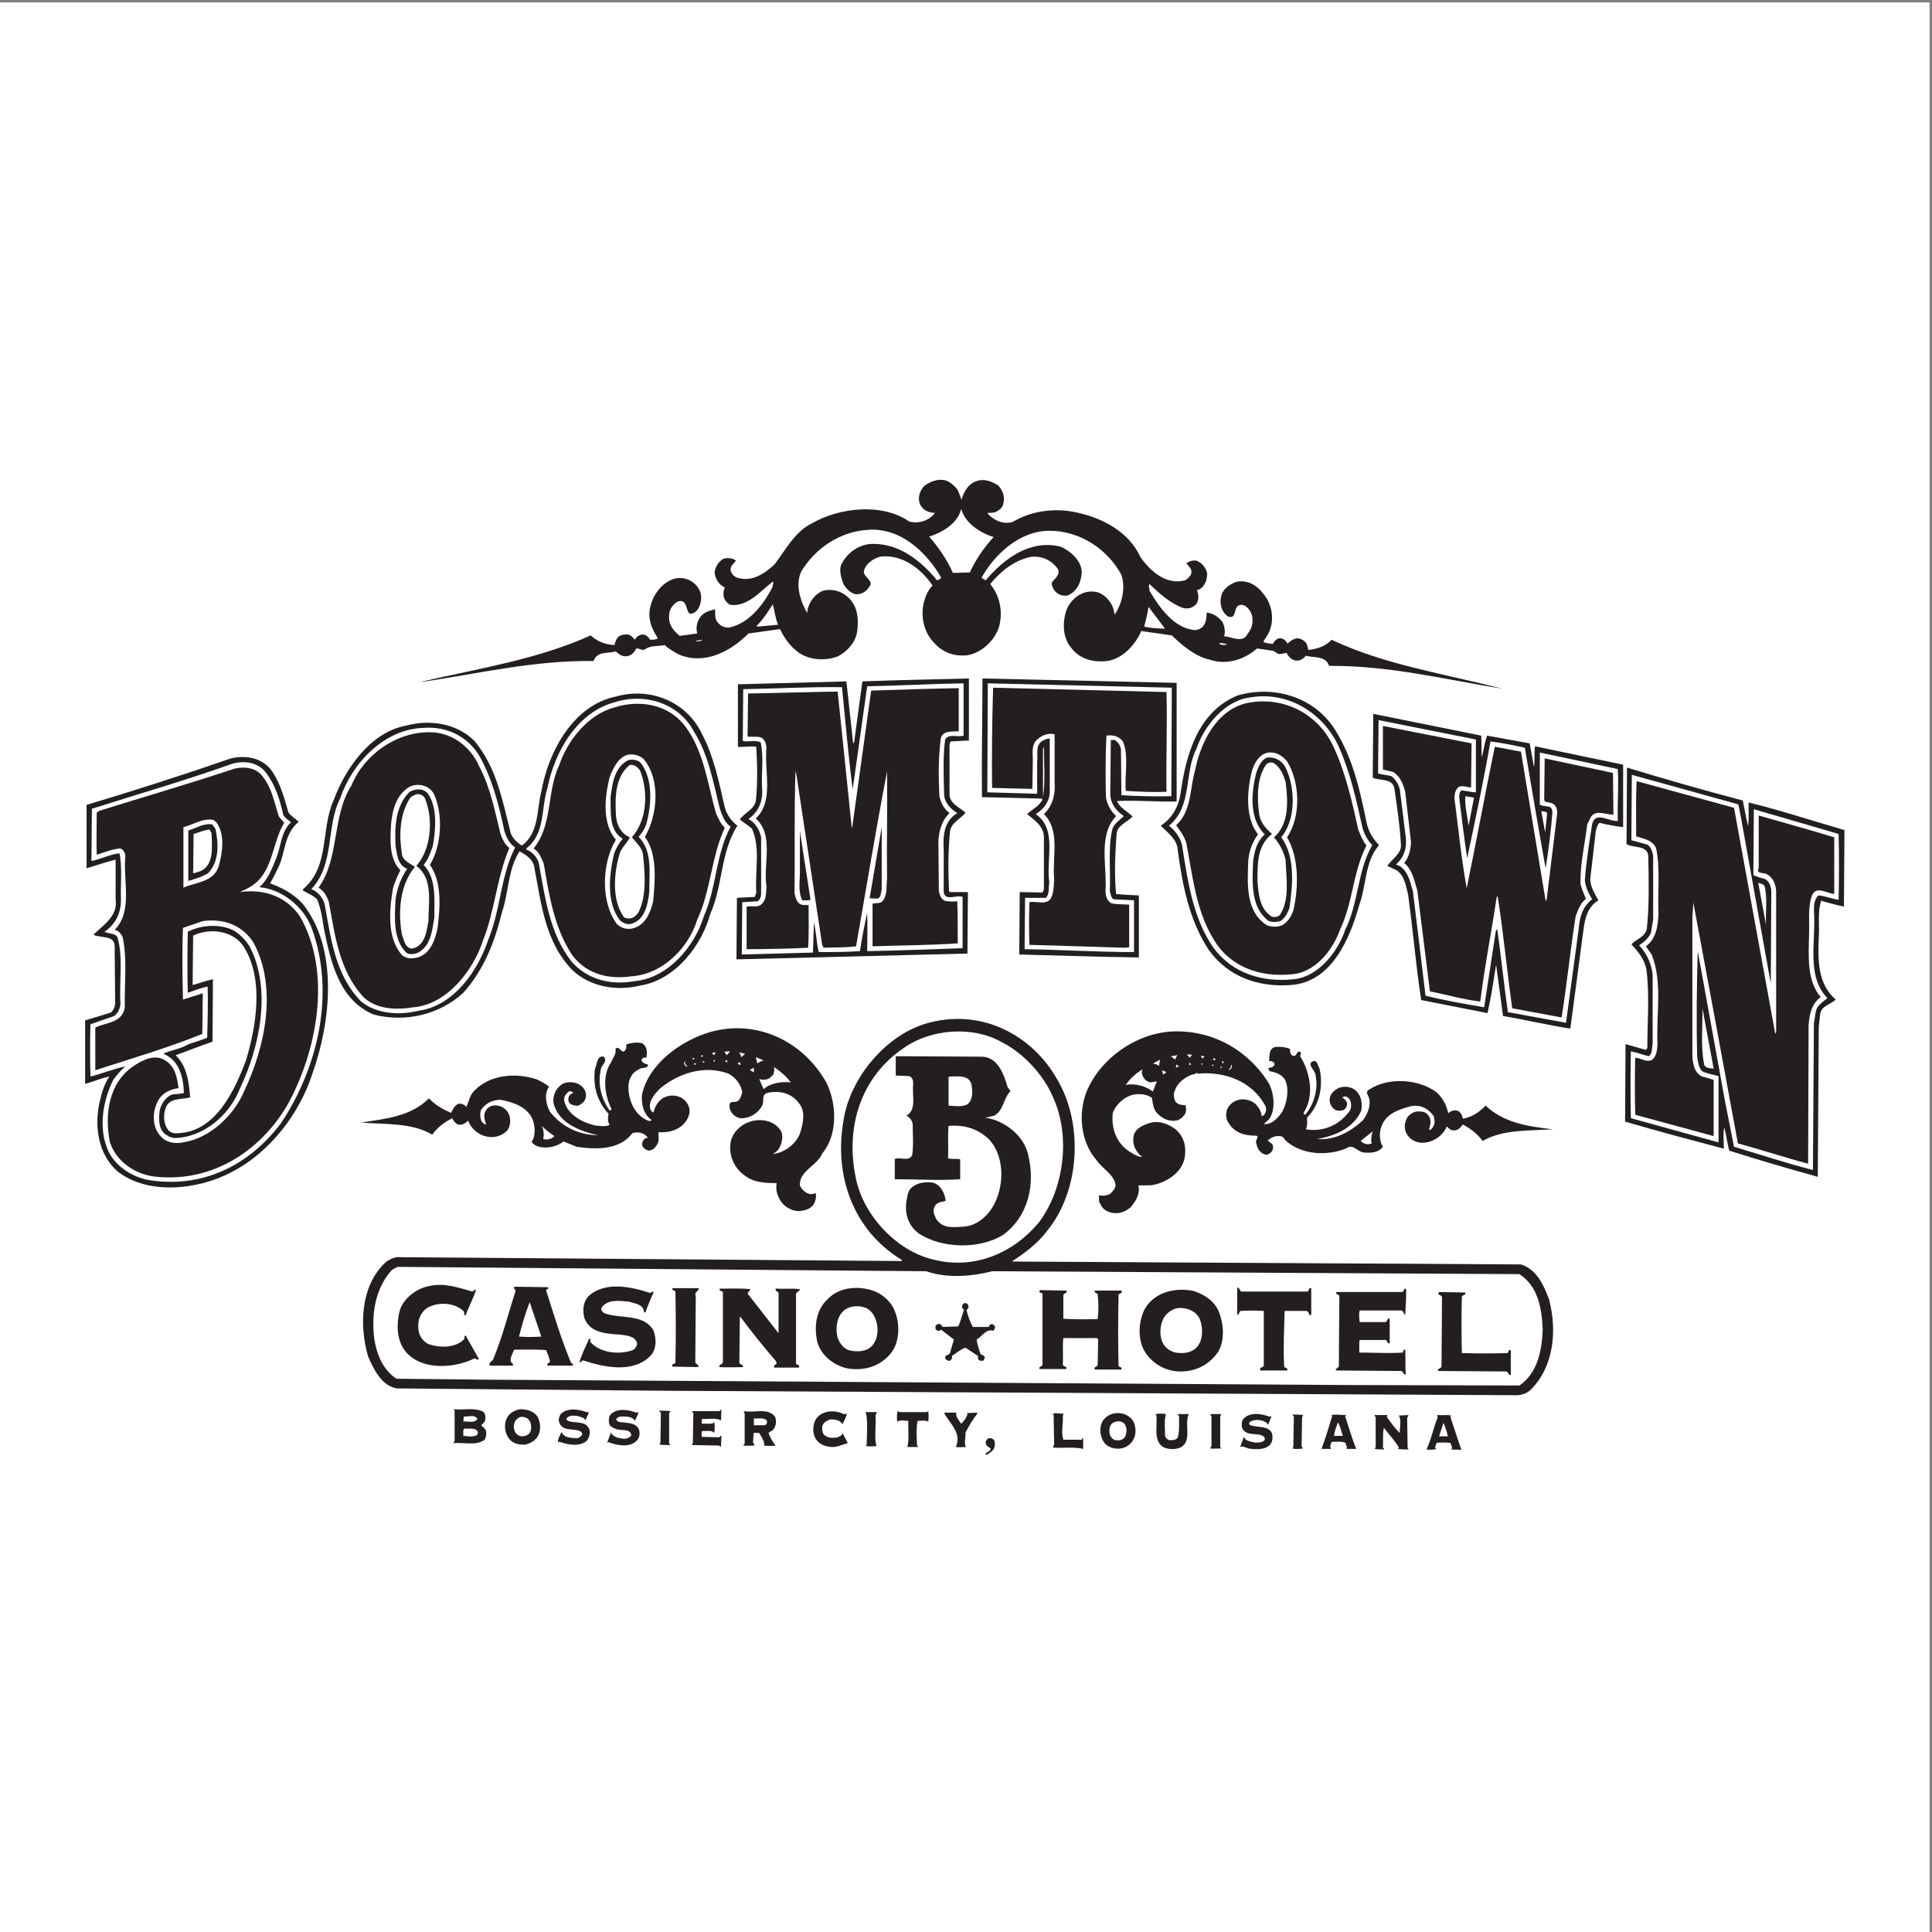 <?xml version="1.0" encoding="UTF-8"?>
<svg xmlns="http://www.w3.org/2000/svg" xmlns:xlink="http://www.w3.org/1999/xlink" width="193pt" height="193pt" viewBox="0 0 193 193" version="1.1">
<rect x="0" y="0" width="193" height="193" fill="#808080" stroke="none"/>
<g id="surface1">
<path style=" stroke:none;fill-rule:evenodd;fill:rgb(100%,100%,100%);fill-opacity:1;" d="M 0 0.242 L 192.758 0.242 L 192.758 193 L 0 193 L 0 0.242 "/>
<path style=" stroke:none;fill-rule:evenodd;fill:rgb(13.699%,12.199%,12.5%);fill-opacity:1;" d="M 59.297 66.035 C 59.637 65.02 60.703 65.312 61.523 65.07 C 61.863 65.41 62.297 65.699 62.828 65.504 C 63.121 65.41 63.41 65.117 63.555 64.781 C 63.844 64.73 64.086 65.02 64.426 64.879 C 64.957 64.441 65.73 64.586 66.41 64.441 C 66.797 64.828 67.281 65.07 67.766 65.359 C 70.328 66.473 72.941 65.117 74.777 63.281 L 77.922 62.844 C 78.309 63.668 78.844 64.441 79.566 65.02 C 80.633 65.941 82.422 66.086 83.727 65.555 C 84.648 65.07 85.422 64.199 85.613 63.184 C 85.809 61.879 85.711 60.473 84.598 59.555 C 83.969 59.023 83.051 58.781 82.18 59.023 C 81.309 59.41 80.68 60.328 80.633 61.246 C 79.953 60.039 79.375 58.348 80.098 56.992 C 81.551 54.668 84.02 53.074 86.727 52.93 C 89.918 52.688 92.531 55.105 94.031 57.719 C 93.887 57.863 93.742 57.961 93.598 57.961 C 92 56.023 89.918 54.379 87.355 54.332 C 86.051 54.281 84.84 55.008 84.164 56.168 C 83.727 56.797 84.02 57.719 84.262 58.348 C 84.551 58.828 85.035 59.363 85.613 59.363 C 86.148 59.363 86.582 59.023 86.824 58.637 C 87.355 58.008 86.293 57.719 86.293 57.09 C 86.438 56.312 87.309 55.734 88.031 55.59 C 90.16 55.395 92 56.797 93.16 58.492 C 92.773 58.879 92.531 59.363 92.387 59.848 C 91.902 61.297 92.195 63.039 93.258 64.152 C 94.129 65.168 95.289 65.602 96.645 65.457 C 98.047 65.215 99.352 64.008 99.789 62.652 C 100.223 61.152 99.887 59.508 98.918 58.348 C 99.98 57.039 101.336 55.977 102.934 55.637 C 104.047 55.492 105.012 55.926 105.691 56.848 C 105.934 57.426 105.352 57.812 105.062 58.199 C 105.062 58.684 105.352 59.121 105.785 59.363 C 106.078 59.508 106.562 59.605 106.898 59.363 C 107.672 58.926 108.012 58.055 108.062 57.184 C 108.062 56.023 106.949 55.059 105.98 54.621 C 102.98 53.848 100.367 55.734 98.48 57.961 C 98.336 57.91 98.191 57.812 98.047 57.719 C 99.402 55.297 101.918 53.023 104.82 53.023 C 107.82 53.023 110.574 54.766 112.027 57.426 C 112.465 58.781 112.074 60.328 111.352 61.395 C 111.301 61.152 111.254 60.863 111.156 60.621 C 110.867 59.941 110.188 59.219 109.414 59.121 C 108.254 58.926 107.188 59.652 106.656 60.668 C 106.125 61.828 106.078 63.57 106.949 64.637 C 107.82 65.844 109.172 66.184 110.574 66.035 C 112.125 65.844 113.43 64.395 114.012 63.039 L 117.059 63.473 C 118.172 64.539 119.379 65.555 120.832 65.895 C 122.523 66.473 124.312 65.895 125.57 64.781 L 127.219 65.02 L 127.508 65.215 C 127.797 65.457 128.137 65.266 128.523 65.215 C 128.668 65.555 129.105 66.035 129.59 65.988 C 129.926 65.988 130.215 65.797 130.457 65.504 C 131.281 65.746 132.395 65.457 132.781 66.52 C 138.777 66.473 144.344 67.875 150.051 68.797 C 144.293 67.297 138.344 66.426 133.023 63.91 C 132.395 64.586 131.57 64.828 130.699 64.926 C 130.605 64.637 130.605 64.344 130.41 64.152 C 130.168 63.91 129.879 63.766 129.59 63.766 C 129.199 63.812 128.863 64.055 128.621 64.297 L 128.426 64.008 C 128.234 63.859 128.039 63.715 127.75 63.766 C 127.461 63.859 127.266 64.102 127.121 64.344 C 126.828 64.246 126.441 64.297 126.199 64.102 L 126.684 63.328 C 127.363 62.07 127.121 60.379 126.199 59.312 C 125.621 58.539 124.703 57.91 123.59 58.105 C 122.91 58.297 122.137 58.828 121.992 59.555 C 121.801 60.328 122.039 61.152 122.672 61.586 C 123.637 61.926 123.105 60.523 123.93 60.426 C 124.41 60.379 124.75 60.812 124.941 61.152 C 125.281 61.828 125.137 62.746 124.652 63.281 C 124.172 64.344 123.008 63.57 122.281 63.57 C 122.43 63.086 122.332 62.602 122.137 62.168 C 121.75 61.637 121.172 61.246 120.539 61.199 C 120.539 61.684 120.492 62.215 120.156 62.602 C 119.961 62.797 119.672 62.941 119.379 62.941 C 117.301 62.797 115.801 60.668 114.836 59.023 C 114.836 58.781 114.688 58.539 114.836 58.348 C 115.848 59.312 116.863 60.23 118.121 60.715 C 118.605 60.863 119.137 60.766 119.523 60.328 C 119.766 59.941 119.766 59.363 119.574 58.977 C 119.621 58.926 119.672 58.879 119.719 58.926 C 120.348 58.637 120.59 57.961 120.59 57.281 C 120.492 56.75 120.105 56.266 119.574 56.023 C 119.188 55.926 118.801 56.07 118.512 56.266 C 118.754 56.605 119.137 56.848 118.992 57.328 C 118.895 57.57 118.656 57.812 118.414 57.961 C 116.527 58.492 114.93 57.09 113.914 55.637 C 112.754 53.074 110.043 51.719 107.527 51.188 C 105.352 50.703 102.98 51.039 101.145 52.152 C 100.176 52.395 99.352 52.008 98.676 51.332 L 98.676 51.234 C 98.965 51.234 99.258 51.234 99.496 51.137 C 99.836 50.945 100.176 50.703 100.223 50.316 C 100.418 49.637 100.176 48.961 99.691 48.477 C 99.062 48.09 98.336 47.801 97.609 48.043 C 96.742 48.285 96.258 49.152 96.062 49.93 C 95.871 49.539 95.82 49.152 95.578 48.816 C 95.289 48.477 94.902 48.141 94.469 47.992 C 93.695 47.801 92.969 48.09 92.34 48.527 C 91.855 49.059 91.613 49.785 91.953 50.461 C 92.242 50.992 92.824 51.234 93.402 51.234 C 92.824 52.008 91.805 52.348 90.84 52.105 C 88.129 50.219 83.871 50.703 81.164 52.25 C 79.422 53.074 78.457 54.961 77.391 56.363 C 76.328 57.379 75.02 58.199 73.52 57.668 C 73.277 57.523 73.035 57.281 72.988 56.941 C 72.941 56.555 73.277 56.312 73.52 56.023 C 73.23 55.734 72.746 55.734 72.359 55.781 C 71.828 56.023 71.441 56.605 71.391 57.184 C 71.441 57.812 71.828 58.441 72.406 58.684 C 72.262 59.023 72.215 59.461 72.359 59.797 C 72.457 60.039 72.699 60.328 72.988 60.426 C 74.68 60.621 75.891 59.121 77.195 58.105 C 77.344 58.25 77.148 58.395 77.195 58.586 C 76.328 60.328 74.828 62.312 72.793 62.699 C 72.359 62.699 72.02 62.555 71.73 62.215 C 71.391 61.879 71.441 61.344 71.441 60.863 C 70.859 61.008 70.277 61.152 69.891 61.73 C 69.602 62.168 69.504 62.797 69.652 63.281 L 67.91 63.523 C 67.281 63.039 66.746 62.359 66.844 61.488 C 66.844 60.91 67.184 60.379 67.715 60.086 C 68.637 59.797 68.488 60.91 68.875 61.297 C 69.168 61.344 69.41 61.199 69.652 60.957 C 70.035 60.426 70.184 59.605 69.891 58.977 C 69.457 58.105 68.539 57.621 67.57 57.766 C 66.312 58.008 65.297 59.266 65.008 60.473 C 64.621 61.684 65.102 62.844 65.73 63.766 C 65.488 63.91 65.25 63.91 64.957 63.91 C 64.812 63.668 64.523 63.379 64.184 63.379 C 63.844 63.426 63.555 63.617 63.41 63.91 C 63.266 63.715 63.07 63.523 62.879 63.426 C 62.586 63.328 62.199 63.379 61.91 63.523 C 61.57 63.715 61.477 64.102 61.379 64.441 C 60.508 64.395 59.684 64.102 59.008 63.473 C 53.785 65.844 47.93 66.762 42.223 68.07 L 42.172 68.117 C 47.785 67.297 53.398 65.941 59.297 66.035 Z M 122.621 64.344 C 122.332 64.488 121.992 64.441 121.75 64.297 C 121.992 64.152 122.332 64.344 122.621 64.344 Z M 114.734 60.621 L 116.383 62.797 C 115.754 62.797 114.98 62.746 114.301 62.602 C 114.445 62.023 114.641 61.297 114.734 60.621 Z M 96.016 50.848 C 96.449 52.301 97.902 53.219 99.258 53.652 C 98.238 54.766 97.465 55.926 96.887 57.184 L 95.191 57.234 C 94.613 55.926 93.789 54.719 92.824 53.605 C 94.082 53.219 95.676 52.301 96.016 50.848 Z M 75.602 62.508 C 76.277 61.828 76.715 61.105 77.195 60.379 C 77.391 61.008 77.438 61.73 77.73 62.41 L 75.602 62.602 Z M 70.184 63.91 C 70.035 64.055 69.699 64.102 69.457 64.055 C 69.652 63.957 69.941 63.957 70.184 63.91 "/>
<path style=" stroke:none;fill-rule:evenodd;fill:rgb(13.699%,12.199%,12.5%);fill-opacity:1;" d="M 94.953 74.066 L 96.789 73.973 L 96.789 67.777 C 93.113 67.875 89.824 67.926 86.148 68.07 L 85.324 74.164 L 85.227 74.262 L 84.551 68.07 L 73.715 68.359 L 73.715 74.602 C 74.293 74.648 74.973 74.504 75.551 74.602 C 75.648 76.34 75.699 78.277 75.504 80.02 C 75.309 80.891 74.391 81.18 73.906 81.855 C 74.293 82.195 74.73 82.438 75.117 82.773 C 75.988 84.711 75.406 86.984 75.551 89.16 L 75.406 89.598 L 73.617 89.691 L 73.57 95.836 L 96.645 95.258 L 96.691 89.113 L 94.902 89.113 L 94.805 89.016 C 94.711 86.984 94.711 85.051 94.902 83.066 C 95 82.195 95.969 81.809 96.449 81.18 C 95.871 80.648 94.805 80.262 94.855 79.293 L 94.855 74.359 Z M 94.32 79.438 C 94.371 80.211 95 80.84 95.629 81.227 C 94.32 82.004 94.176 83.453 94.273 84.902 L 94.273 89.113 C 94.418 90.078 95.531 89.355 96.16 89.598 L 96.16 94.723 C 92.969 94.82 89.824 94.965 86.629 95.016 C 86.629 93.805 86.68 92.449 86.629 91.191 C 86.34 92.449 86.098 93.758 85.906 95.016 C 84.551 95.109 83.148 95.109 81.793 95.109 C 81.551 94.191 81.551 93.129 81.309 92.16 L 81.211 95.16 L 74.102 95.352 L 74.148 90.129 L 75.699 90.031 C 76.035 89.789 76.035 89.402 76.035 89.016 L 76.035 83.645 C 75.891 82.922 75.457 82.195 74.777 81.809 C 75.746 81.133 76.23 80.066 76.133 78.809 C 76.035 77.164 76.328 75.711 75.988 74.164 C 75.457 73.875 74.777 74.164 74.199 74.02 L 74.246 68.844 C 77.586 68.797 80.68 68.602 84.113 68.648 C 84.453 72.035 84.742 75.473 85.18 78.855 L 86.629 68.555 C 89.824 68.504 93.016 68.312 96.258 68.262 L 96.258 73.488 C 95.676 73.68 94.758 73.246 94.418 73.875 C 94.176 75.664 94.273 77.598 94.32 79.438 "/>
<path style=" stroke:none;fill-rule:evenodd;fill:rgb(13.699%,12.199%,12.5%);fill-opacity:1;" d="M 104.141 89.16 L 101.867 89.113 L 101.82 95.352 C 105.785 95.449 109.852 95.594 113.77 95.645 L 113.77 89.449 C 113.043 89.402 112.223 89.402 111.496 89.305 C 111.301 87.422 111.398 85.289 111.543 83.309 C 111.594 82.438 112.609 82.145 113.141 81.566 C 112.609 81.035 111.836 80.695 111.594 80.02 C 113.574 79.922 115.559 80.113 117.543 80.066 L 117.543 68.215 L 98.145 67.777 C 98.145 71.746 98.047 75.566 98.094 79.633 L 104.047 79.777 L 104.141 79.871 C 103.852 80.504 103.129 80.84 102.594 81.324 C 103.414 81.953 104.336 82.629 104.285 83.742 L 104.285 88.824 Z M 103.465 81.324 C 104.285 80.84 104.867 80.02 104.867 79.098 L 104.867 73.777 C 104.578 73.777 104.285 73.922 104.047 74.066 C 103.414 74.551 103.707 75.375 103.609 76.051 L 103.609 79.293 L 98.629 79.148 L 98.676 68.262 L 117.059 68.699 L 117.012 79.535 C 115.363 79.582 113.672 79.535 112.027 79.438 L 111.98 74.844 C 111.93 74.504 111.688 74.117 111.352 73.922 L 110.965 73.922 L 110.914 79.293 C 110.914 80.211 111.445 80.984 112.27 81.52 C 111.883 81.906 111.254 82.293 111.109 82.871 C 110.672 84.758 110.965 87.031 110.867 89.016 C 110.965 89.305 110.965 89.691 111.254 89.84 L 113.285 89.934 L 113.285 95.109 C 109.609 95.109 105.98 94.871 102.352 94.82 L 102.402 89.691 L 104.48 89.691 C 104.867 89.305 104.723 88.676 104.82 88.145 C 104.48 85.773 105.641 82.824 103.465 81.324 Z M 104.191 79.633 L 104.191 74.793 L 104.285 74.648 C 104.285 76.34 104.434 78.035 104.191 79.633 "/>
<path style=" stroke:none;fill-rule:evenodd;fill:rgb(13.699%,12.199%,12.5%);fill-opacity:1;" d="M 42.027 68.07 L 41.98 68.07 L 41.98 68.117 L 42.027 68.117 L 42.027 68.07 "/>
<path style=" stroke:none;fill-rule:evenodd;fill:rgb(13.699%,12.199%,12.5%);fill-opacity:1;" d="M 95.773 68.746 C 92.871 68.797 89.871 68.891 87.066 68.988 L 87.02 69.035 L 85.129 82.68 L 85.082 82.629 L 83.68 69.086 C 80.68 69.133 77.68 69.23 74.73 69.277 L 74.68 73.586 C 75.117 73.633 75.648 73.535 76.035 73.68 C 76.422 73.875 76.52 74.309 76.566 74.648 C 76.328 77.066 77.344 80.02 75.504 81.762 C 77.344 83.453 76.23 86.211 76.566 88.582 C 76.52 89.211 76.566 89.84 76.133 90.273 C 75.746 90.711 75.117 90.469 74.586 90.562 L 74.586 94.82 C 76.617 94.82 78.793 94.773 80.727 94.676 C 80.824 93.32 80.777 91.82 80.777 90.418 C 80.438 90.371 80.195 90.469 79.953 90.32 C 79.566 90.129 79.469 89.645 79.375 89.258 C 79.422 85.242 79.324 80.984 79.469 77.02 C 79.566 77.355 79.617 77.695 79.664 78.082 L 82.133 94.387 L 82.277 94.676 C 83.34 94.629 84.453 94.676 85.52 94.531 C 86.535 88.727 87.5 82.871 88.613 77.066 C 88.66 80.695 88.566 84.18 88.613 87.855 C 88.516 88.582 88.66 89.355 88.227 89.934 C 87.984 90.32 87.5 90.176 87.164 90.273 L 87.164 94.531 C 90.016 94.434 92.824 94.434 95.676 94.238 C 95.676 92.836 95.676 91.387 95.629 90.031 C 95.242 90.078 94.758 90.078 94.371 89.984 C 93.984 89.789 93.887 89.402 93.789 89.062 L 93.742 83.938 C 93.84 82.922 94.082 81.953 94.855 81.227 C 94.273 80.793 93.984 80.164 93.84 79.535 C 93.742 77.551 93.742 75.617 93.984 73.73 C 94.227 72.953 95.094 73.102 95.773 73.051 L 95.773 68.746 "/>
<path style=" stroke:none;fill-rule:evenodd;fill:rgb(13.699%,12.199%,12.5%);fill-opacity:1;" d="M 102.836 90.129 C 102.789 91.531 102.789 92.984 102.836 94.387 L 112.414 94.676 L 112.801 94.629 L 112.801 90.371 C 112.172 90.32 111.543 90.371 111.012 90.227 C 110.574 89.984 110.48 89.547 110.43 89.113 C 110.625 86.547 109.656 83.453 111.496 81.52 C 110.965 81.035 110.625 80.406 110.48 79.68 C 110.43 77.695 110.43 75.52 110.527 73.488 C 111.156 73.391 111.785 73.535 112.172 74.066 C 112.801 75.566 112.316 77.355 112.465 79.004 C 113.816 79.098 115.219 79.148 116.527 79.098 C 116.477 75.664 116.621 72.52 116.527 69.133 L 99.207 68.699 C 99.109 72.035 99.062 75.422 99.109 78.711 L 103.129 78.809 L 103.176 75.953 C 103.176 75.277 103.027 74.504 103.512 73.973 C 103.996 73.488 104.625 73.195 105.352 73.344 L 105.352 78.082 C 105.449 79.34 105.156 80.504 104.285 81.324 C 105.934 82.969 105.109 85.531 105.305 87.758 C 105.254 88.484 105.305 89.258 104.914 89.84 C 104.383 90.418 103.562 89.984 102.836 90.129 "/>
<path style=" stroke:none;fill-rule:evenodd;fill:rgb(13.699%,12.199%,12.5%);fill-opacity:1;" d="M 133.457 73.051 C 131.426 69.664 127.363 68.406 123.637 69.473 C 119.621 71.117 118.461 75.473 117.93 79.293 C 117.734 80.551 117.105 81.762 115.945 82.484 C 116.621 83.16 117.59 83.84 117.641 84.855 C 118.121 88.434 118.801 91.918 120.734 94.871 C 122.672 97.578 125.668 98.641 128.957 98.402 C 133.07 98.109 134.859 93.707 135.781 90.418 C 136.504 88.484 136.312 86.113 137.762 84.422 C 137.184 83.84 136.746 83.113 136.555 82.34 C 135.879 79.098 135.199 75.859 133.457 73.051 Z M 134.379 92.887 C 133.652 95.062 131.715 97.578 129.25 97.82 C 126.105 98.16 123.105 97.238 121.219 94.676 C 119.137 91.676 118.656 88 118.074 84.371 C 117.883 83.645 117.398 82.969 116.77 82.484 C 119.137 80.598 118.27 77.211 119.523 74.793 C 120.301 72.52 122.332 69.957 124.941 69.664 C 128.668 69.035 132.152 71.215 133.699 74.504 C 134.859 77.066 135.488 79.871 136.117 82.727 C 136.312 83.355 136.602 83.938 137.086 84.422 C 135.586 86.984 135.73 90.227 134.379 92.887 "/>
<path style=" stroke:none;fill-rule:evenodd;fill:rgb(13.699%,12.199%,12.5%);fill-opacity:1;" d="M 46.285 99.176 C 48.363 96.852 49.43 94.047 50.156 91.098 C 50.832 89.113 50.734 86.84 51.898 85.051 C 52.477 85.34 53.203 85.824 53.348 86.5 C 54.074 90.227 54.41 94.094 57.219 96.949 C 59.008 98.594 61.57 99.031 63.992 98.449 C 67.473 97.867 70.086 94.48 70.957 91.289 C 72.215 88.484 71.973 85.098 73.664 82.484 C 73.035 82.004 72.602 81.371 72.406 80.648 C 71.828 78.18 71.344 75.664 70.184 73.438 C 68.684 70.148 65.055 68.602 61.57 69.57 C 57.219 70.438 54.75 75.18 54.074 79.098 C 53.59 80.938 53.879 83.16 52.141 84.469 C 51.656 84.18 51.219 83.742 51.027 83.258 C 50.203 80.02 49.621 76.68 47.398 74.02 C 45.656 72.277 42.996 71.844 40.625 72.473 C 37.047 73.102 34.48 76.777 33.32 79.969 C 32.016 82.824 32.98 86.547 30.273 88.824 L 30.273 88.969 C 30.758 89.258 31.289 89.449 31.676 89.84 C 32.062 90.758 32.207 91.773 32.352 92.742 C 33.031 96.031 33.852 99.902 37.336 101.352 C 40.527 102.172 43.914 101.352 46.285 99.176 Z M 52.574 84.758 C 54.508 83.258 54.027 80.742 54.703 78.664 C 55.379 75.18 57.652 71.117 61.426 70.148 C 64.426 69.184 67.859 70.246 69.359 73.148 C 70.812 75.473 71.246 78.18 71.926 80.84 C 72.164 81.469 72.359 82.145 72.988 82.582 C 71.488 85.34 71.586 88.676 70.328 91.484 C 69.41 94.531 66.746 97.723 63.363 98.016 C 60.941 98.449 58.621 97.82 57.074 96.031 C 54.895 93.223 54.461 89.691 53.832 86.258 C 53.688 85.629 53.156 85.098 52.574 84.855 Z M 32.449 90.418 C 32.305 89.742 31.773 89.062 31.094 88.824 C 33.465 86.355 32.547 82.535 33.996 79.727 C 35.16 76.246 38.398 72.809 42.32 72.715 C 44.738 72.52 46.914 73.68 48.027 75.762 C 49.234 78.035 49.863 80.504 50.398 83.066 C 50.59 83.645 50.883 84.273 51.461 84.66 C 50.012 87.469 50.012 90.855 48.801 93.805 C 47.785 96.902 45.367 100.48 41.836 100.965 C 39.898 101.449 37.625 101.301 36.078 100.047 C 33.516 97.434 33.078 93.902 32.449 90.418 "/>
<path style=" stroke:none;fill-rule:evenodd;fill:rgb(13.699%,12.199%,12.5%);fill-opacity:1;" d="M 133.215 74.602 C 131.668 71.262 128.137 69.473 124.508 70.246 C 121.461 70.973 119.914 74.262 119.379 76.973 C 118.848 78.809 119.043 81.035 117.492 82.438 C 117.883 82.969 118.316 83.551 118.512 84.227 C 119.137 87.516 119.477 90.949 121.219 93.805 C 122.816 96.562 125.812 97.625 128.91 97.336 C 131.328 97.238 133.168 94.918 133.895 92.789 C 135.152 90.176 135.152 87.082 136.504 84.469 C 136.117 83.984 135.926 83.453 135.684 82.871 C 135.055 80.02 134.426 77.211 133.215 74.602 Z M 129.199 90.949 C 129.008 91.531 128.668 92.062 128.137 92.402 C 127.652 92.645 127.07 92.594 126.59 92.449 C 124.41 91.098 124.605 88.289 124.703 85.922 C 124.797 85 125.09 84.129 125.668 83.355 C 124.363 81.664 124.559 78.953 125.09 76.922 C 125.328 76.195 125.812 75.324 126.684 75.18 C 127.461 75.086 128.09 75.473 128.57 76.051 C 129.879 78.133 129.977 81.613 128.57 83.645 C 129.781 85.68 129.734 88.676 129.199 90.949 "/>
<path style=" stroke:none;fill-rule:evenodd;fill:rgb(13.699%,12.199%,12.5%);fill-opacity:1;" d="M 54.316 86.258 C 54.848 89.449 55.379 92.691 57.121 95.352 C 58.523 97.289 60.75 97.867 63.07 97.531 C 66.168 97.336 68.781 94.723 69.652 91.871 C 71.004 89.016 71.055 85.582 72.406 82.68 C 71.973 82.293 71.777 81.762 71.535 81.277 C 70.715 78.422 70.375 75.422 68.73 72.953 C 67.086 70.391 64.039 69.812 61.328 70.684 C 58.719 71.406 56.688 73.973 55.863 76.438 C 54.605 79.051 55.234 82.438 53.301 84.758 C 53.879 85.098 54.074 85.727 54.316 86.258 Z M 60.895 77.648 C 61.234 76.777 61.766 75.566 62.828 75.375 C 63.41 75.324 63.895 75.473 64.281 75.809 C 66.023 77.84 65.684 81.469 64.426 83.598 C 65.684 85.34 65.441 87.902 65.25 90.031 C 65.008 91.047 64.57 92.211 63.508 92.645 C 62.879 92.934 62.102 92.789 61.621 92.305 C 59.977 90.078 60.121 86.211 61.523 83.887 C 60.121 82.242 60.41 79.633 60.895 77.648 "/>
<path style=" stroke:none;fill-rule:evenodd;fill:rgb(13.699%,12.199%,12.5%);fill-opacity:1;" d="M 153.242 76.633 C 153.098 75.859 152.953 75.035 152.809 74.262 L 148.551 73.488 C 148.309 74.215 148.211 74.938 148.02 75.664 C 147.969 74.938 148.02 74.215 147.969 73.488 C 144.391 72.762 140.762 72.035 137.184 71.312 L 137.133 77.695 C 137.906 78.035 139.164 77.695 139.312 78.855 C 139.555 80.648 139.844 82.438 139.941 84.273 C 140.086 85.242 139.07 85.773 138.586 86.5 L 139.504 86.938 C 140.328 87.469 140.426 88.484 140.664 89.355 C 141.148 92.887 141.441 96.465 141.973 99.902 L 148.598 101.207 C 148.938 99.707 149.18 98.109 149.422 96.562 L 149.469 96.465 L 150.148 101.496 C 152.422 101.883 154.645 102.414 156.871 102.754 L 158.078 93.66 C 158.273 92.305 158.32 90.758 159.676 89.934 C 159.289 89.258 158.902 88.629 158.855 87.855 L 159.34 83.695 C 159.387 83.16 159.434 82.582 159.773 82.195 C 160.547 82.391 161.371 82.535 162.145 82.629 L 162.145 76.391 L 153.34 74.551 C 153.242 75.23 153.34 76.004 153.242 76.633 Z M 153.824 75.18 C 156.438 75.711 159 76.293 161.613 76.824 C 161.711 78.566 161.562 80.309 161.613 82.004 C 160.789 82.145 159.387 80.938 159.047 82.34 C 158.758 84.18 158.469 86.016 158.32 87.902 C 158.371 88.629 158.711 89.258 159.047 89.84 C 158.031 90.613 157.789 91.727 157.695 92.887 L 156.438 102.172 L 150.633 101.109 C 150.242 98.352 149.953 95.547 149.566 92.789 L 149.422 93.031 L 148.262 100.625 C 146.324 100.285 144.293 99.949 142.406 99.465 L 141.148 89.062 C 140.859 88.047 140.617 86.742 139.457 86.355 C 140.277 85.629 140.57 84.66 140.426 83.598 L 139.844 78.906 C 139.746 78.422 139.457 77.891 139.02 77.551 C 138.586 77.406 138.102 77.406 137.664 77.262 L 137.715 71.938 L 147.438 73.875 L 147.438 79.148 C 147.004 79.148 146.52 79.004 145.988 78.953 C 145.746 79.195 145.746 79.535 145.793 79.871 C 146.035 81.855 146.277 83.789 146.566 85.727 C 147.391 81.855 148.211 77.984 148.891 74.066 C 150.051 74.215 151.211 74.453 152.324 74.695 C 153.004 78.711 153.68 82.727 154.402 86.742 C 154.695 84.902 154.938 83.016 155.082 81.133 C 155.082 80.891 154.984 80.695 154.789 80.598 C 154.453 80.551 154.113 80.504 153.824 80.406 Z M 147.246 79.68 L 146.711 82.484 C 146.566 81.52 146.324 80.551 146.375 79.535 Z M 153.969 81.035 C 154.211 81.082 154.5 81.035 154.551 81.277 L 154.355 83.16 L 153.969 81.035 "/>
<path style=" stroke:none;fill-rule:evenodd;fill:rgb(13.699%,12.199%,12.5%);fill-opacity:1;" d="M 155.566 81.18 L 154.5 89.887 L 154.402 89.984 L 151.938 75.086 L 149.324 74.602 C 148.355 79.293 147.488 84.031 146.52 88.727 C 145.988 85.824 145.695 82.824 145.309 79.871 C 145.262 79.391 145.359 79.004 145.648 78.664 C 146.035 78.371 146.52 78.664 146.953 78.664 L 147.004 74.262 L 138.148 72.52 L 138.148 76.875 L 139.164 77.113 C 139.891 77.551 140.184 78.371 140.375 79.098 L 140.957 84.129 C 140.906 84.902 140.762 85.629 140.277 86.211 C 141.102 86.887 141.293 88 141.586 88.969 L 142.844 99.031 C 144.488 99.367 146.18 99.852 147.871 100.047 C 148.309 96.562 148.984 93.129 149.52 89.598 L 149.613 89.547 C 150.195 93.223 150.535 96.996 151.066 100.723 L 156 101.641 C 156.531 98.305 156.871 94.871 157.402 91.531 C 157.645 90.902 157.84 90.273 158.422 89.789 C 158.227 89.305 158.031 88.824 157.887 88.34 C 157.84 86.309 158.32 84.324 158.562 82.34 L 158.949 81.566 C 159.531 80.84 160.402 81.422 161.176 81.371 L 161.129 77.211 L 154.309 75.762 L 154.258 79.922 C 154.355 80.211 154.789 80.113 155.082 80.262 C 155.422 80.406 155.566 80.84 155.566 81.18 "/>
<path style=" stroke:none;fill-rule:evenodd;fill:rgb(13.699%,12.199%,12.5%);fill-opacity:1;" d="M 41.301 100.625 C 44.688 100.336 47.301 96.902 48.27 93.902 C 49.43 91 49.621 87.66 50.883 84.711 C 50.398 84.324 50.203 83.84 50.012 83.355 C 49.43 81.035 48.992 78.664 47.883 76.582 C 47.059 74.648 45.172 73.148 42.949 73.148 C 39.609 73.102 36.367 75.375 35.109 78.469 C 33.129 81.52 33.949 85.727 31.82 88.676 C 32.352 88.969 32.645 89.547 32.836 90.031 C 33.465 93.418 33.852 96.852 36.223 99.516 C 37.48 100.82 39.512 100.918 41.301 100.625 Z M 39.078 82.195 C 39.223 80.84 39.609 79.34 40.965 78.566 C 41.785 78.227 42.852 78.422 43.336 79.293 C 44.301 81.371 44.109 84.469 42.949 86.402 C 44.156 88.098 43.965 90.613 43.723 92.645 C 43.48 93.902 42.949 95.449 41.496 95.691 C 41.012 95.789 40.527 95.738 40.141 95.402 C 38.641 93.66 38.883 90.902 39.27 88.676 C 39.465 88.098 39.707 87.469 39.996 86.938 C 38.836 85.727 38.98 83.887 39.078 82.195 "/>
<path style=" stroke:none;fill-rule:evenodd;fill:rgb(13.699%,12.199%,12.5%);fill-opacity:1;" d="M 128.426 76.68 C 128.09 76.004 127.41 75.617 126.637 75.664 C 126.008 75.859 125.719 76.582 125.523 77.113 C 124.992 79.098 124.75 81.809 126.348 83.355 C 125.523 84.082 125.328 85.051 125.184 86.016 C 125.09 88.191 124.941 90.613 126.684 91.969 C 127.07 92.16 127.508 92.113 127.895 92.016 C 128.379 91.727 128.621 91.191 128.812 90.711 C 129.152 88.387 129.395 85.531 127.992 83.645 C 129.492 81.855 129.395 78.664 128.426 76.68 Z M 128.426 85.922 C 128.477 87.562 128.863 89.84 127.895 91.34 C 127.699 91.629 127.363 91.629 127.07 91.578 C 125.863 90.855 125.719 89.402 125.621 88.047 C 125.621 86.258 125.57 84.469 127.07 83.309 C 126.395 82.727 125.863 82.098 125.766 81.18 C 125.57 79.582 125.57 77.746 126.441 76.438 C 126.637 76.148 127.023 76.102 127.266 76.246 C 127.941 76.68 128.184 77.406 128.426 78.082 C 128.668 80.02 128.812 82.293 127.266 83.645 C 127.848 84.324 128.234 85.051 128.426 85.922 "/>
<path style=" stroke:none;fill-rule:evenodd;fill:rgb(13.699%,12.199%,12.5%);fill-opacity:1;" d="M 61.961 91.969 C 62.25 92.211 62.586 92.355 62.973 92.305 C 64.426 91.969 64.715 90.371 64.859 89.113 C 64.859 87.227 65.199 85 63.797 83.598 C 64.137 83.211 64.426 82.773 64.57 82.293 C 65.102 80.355 65.25 77.793 63.992 76.195 C 63.699 75.906 63.266 75.859 62.828 75.906 C 61.379 76.582 61.184 78.227 60.992 79.633 C 61.039 81.133 60.797 82.922 62.199 83.789 C 61.812 84.273 61.523 84.758 61.328 85.34 C 60.848 87.422 60.555 90.227 61.961 91.969 Z M 61.91 85.242 C 62.102 84.66 62.637 84.227 62.926 83.645 C 61.961 83.258 61.523 82.242 61.523 81.227 C 61.426 79.484 61.523 77.551 62.879 76.438 C 63.312 76.293 63.699 76.633 63.941 76.973 C 64.766 79.051 64.668 81.906 63.121 83.645 C 63.555 84.18 64.137 84.66 64.23 85.34 C 64.426 87.227 64.621 89.449 63.797 91.098 C 63.652 91.387 63.363 91.629 63.07 91.727 C 62.828 91.773 62.441 91.773 62.297 91.578 C 61.09 89.84 61.328 87.18 61.91 85.242 "/>
<path style=" stroke:none;fill-rule:evenodd;fill:rgb(13.699%,12.199%,12.5%);fill-opacity:1;" d="M 184.203 90.562 L 184.254 82.922 C 181.059 82.004 177.867 80.938 174.672 80.164 C 174.672 80.984 174.723 81.809 174.625 82.535 C 174.43 81.711 174.285 80.84 174.094 79.969 C 170.223 78.953 166.352 77.84 162.531 76.68 L 162.484 84.324 C 163.211 84.758 164.707 84.371 164.66 85.68 C 164.707 88 164.758 90.469 164.516 92.742 C 164.371 93.609 163.449 93.805 162.969 94.336 C 163.645 95.062 164.273 95.836 164.465 96.805 C 164.805 99.418 164.562 102.027 164.562 104.688 L 164.418 104.883 L 162.387 104.301 L 162.34 112.043 C 165.629 113.012 168.918 113.879 172.207 114.75 C 172.207 114.027 172.109 113.301 172.254 112.621 C 172.449 113.398 172.547 114.172 172.738 114.945 C 175.641 115.863 178.594 116.734 181.59 117.559 L 181.688 102.562 L 181.832 101.301 C 181.93 100.48 182.898 100.336 183.383 99.852 C 181.59 98.305 181.59 95.98 181.688 93.66 C 181.785 92.449 181.543 91.098 181.93 89.984 C 182.656 90.176 183.43 90.418 184.203 90.562 Z M 181.641 89.449 C 181.254 89.84 181.203 90.418 181.203 90.949 C 181.445 93.902 180.383 97.531 182.559 99.707 C 182.121 100.047 181.543 100.434 181.398 101.012 L 181.203 102.223 L 181.105 116.879 C 178.445 116.203 175.836 115.332 173.223 114.559 L 172.305 109.914 L 169.645 95.258 C 169.645 95.207 169.594 95.16 169.594 95.109 C 169.496 98.641 169.449 102.172 169.547 105.656 C 169.645 106.141 169.691 106.625 170.027 107.012 C 170.562 107.254 171.094 107.352 171.676 107.496 L 171.676 114.121 L 162.918 111.703 C 162.871 109.574 162.871 107.254 162.918 105.027 C 163.5 105.125 164.078 105.367 164.707 105.512 C 165.094 105.27 164.996 104.688 165.094 104.254 L 165.094 97.336 C 164.949 96.223 164.516 95.258 163.742 94.434 C 164.176 94.145 164.805 93.66 164.949 93.078 L 165.145 91.82 L 165.145 85.484 C 165.047 85.051 164.949 84.613 164.562 84.371 L 162.969 83.938 L 163.016 77.406 L 173.656 80.355 L 173.898 81.566 L 176.852 98.016 C 176.852 98.062 176.898 98.109 176.898 98.109 L 176.945 88.969 C 176.898 88.484 176.703 87.902 176.172 87.758 C 175.836 87.711 175.496 87.562 175.156 87.422 L 175.203 80.84 L 183.672 83.309 C 183.719 85.484 183.719 87.711 183.672 89.887 C 182.992 89.789 182.316 89.5 181.641 89.449 Z M 171.191 106.77 C 170.852 106.672 170.27 106.77 170.223 106.238 C 169.887 104.543 170.078 102.609 170.078 100.77 Z M 176.414 92.355 L 175.641 88.191 C 175.883 88.289 176.27 88.289 176.316 88.676 C 176.559 89.934 176.367 91.047 176.414 92.355 "/>
<path style=" stroke:none;fill-rule:evenodd;fill:rgb(13.699%,12.199%,12.5%);fill-opacity:1;" d="M 175.688 86.695 C 175.398 87.273 176.074 87.18 176.367 87.273 C 177.094 87.562 177.383 88.289 177.43 89.016 L 177.43 103.141 L 177.336 103.285 L 177.336 103.238 L 173.223 80.695 L 163.5 78.035 C 163.402 79.68 163.449 81.711 163.449 83.551 C 164.176 83.789 165.047 83.887 165.434 84.711 C 165.871 86.742 165.578 89.016 165.676 91.191 C 165.629 92.449 165.48 93.758 164.418 94.531 L 164.996 95.352 C 166.109 98.16 165.434 101.207 165.578 104.352 C 165.531 104.93 165.48 105.559 164.996 105.898 C 164.418 106.141 163.934 105.707 163.355 105.656 C 163.305 107.543 163.305 109.574 163.355 111.363 L 171.191 113.492 L 171.191 107.883 C 170.805 107.738 170.414 107.641 170.027 107.543 C 169.254 107.156 169.109 106.285 169.062 105.512 L 169.062 91.727 L 169.16 90.129 L 169.16 90.176 L 171.336 101.883 L 173.609 114.219 C 175.93 114.848 178.254 115.621 180.625 116.25 L 180.672 102.367 C 180.77 101.301 180.961 100.285 181.883 99.609 C 180.48 97.965 180.672 95.547 180.719 93.371 C 180.77 92.062 180.574 90.613 181.012 89.449 C 181.445 88.434 182.512 89.258 183.234 89.305 L 183.234 83.645 C 180.719 82.871 178.203 82.195 175.688 81.469 L 175.688 86.695 "/>
<path style=" stroke:none;fill-rule:evenodd;fill:rgb(13.699%,12.199%,12.5%);fill-opacity:1;" d="M 41.691 95.207 C 43.043 94.531 43.141 93.031 43.383 91.727 C 43.383 89.84 43.625 87.758 42.32 86.402 C 42.801 85.824 42.996 85.195 43.238 84.516 C 43.527 82.871 43.723 80.695 42.754 79.293 C 42.32 78.711 41.398 78.762 40.867 79.148 C 39.512 80.551 39.414 82.582 39.512 84.469 C 39.656 85.34 39.707 86.402 40.672 86.789 C 40.043 87.711 39.656 88.773 39.512 89.887 C 39.414 91.773 39.27 93.852 40.578 95.16 C 40.867 95.402 41.352 95.305 41.691 95.207 Z M 41.449 86.598 C 40.914 86.211 40.191 85.969 40.141 85.242 C 39.852 83.355 39.949 81.422 40.867 79.871 C 41.059 79.535 41.352 79.438 41.641 79.34 C 41.98 79.293 42.32 79.484 42.465 79.777 C 43.238 81.711 43.094 84.371 41.93 86.066 L 41.594 86.5 C 43.285 87.758 42.801 90.031 42.801 91.969 C 42.609 93.078 42.465 94.531 41.109 94.773 C 40.43 94.629 40.336 93.852 40.141 93.32 C 39.754 91 39.949 88.387 41.449 86.598 "/>
<path style=" stroke:none;fill-rule:evenodd;fill:rgb(13.699%,12.199%,12.5%);fill-opacity:1;" d="M 87.742 89.742 C 88.031 89.547 87.984 89.16 88.082 88.871 L 88.082 82.629 L 86.871 89.742 C 87.164 89.742 87.453 89.789 87.742 89.742 "/>
<path style=" stroke:none;fill-rule:evenodd;fill:rgb(13.699%,12.199%,12.5%);fill-opacity:1;" d="M 80.148 89.934 C 80.391 89.934 80.727 89.984 80.969 89.887 L 79.906 83.016 L 79.906 86.742 C 79.953 87.809 79.664 89.016 80.148 89.934 "/>
<path style=" stroke:none;fill-rule:evenodd;fill:rgb(13.699%,12.199%,12.5%);fill-opacity:1;" d="M 26.984 88.242 C 27.273 87.758 27.516 87.227 27.758 86.742 C 28.531 85.242 28.336 83.309 29.836 82.098 C 29.5 81.762 29.113 81.566 28.82 81.18 C 28.434 79.871 28.094 78.52 27.371 77.355 C 26.5 75.762 24.711 75.375 23.066 75.762 C 18.324 77.406 13.488 78.953 8.648 80.406 L 8.648 86.742 C 9.617 86.453 10.586 86.113 11.551 85.871 L 11.551 89.887 C 11.793 91.484 10.344 92.402 9.324 93.371 C 10.051 93.758 11.453 93.371 11.453 94.531 L 11.504 100.141 C 11.504 100.527 11.359 100.918 11.066 101.156 L 8.504 101.934 L 8.504 108.27 C 9.324 108.074 10.102 107.688 10.922 107.543 C 10.438 108.27 10.199 109.043 10.004 109.867 C 9.375 112.383 9.762 115.285 11.746 117.023 C 14.84 119.445 19.871 118.816 23.066 117.121 C 26.984 115.141 29.98 111.172 31.238 107.156 C 33.031 102.125 33.852 94.773 30.223 90.273 C 29.305 89.258 28.145 88.676 26.984 88.242 Z M 28.047 112.234 C 24.855 116.445 20.211 118.719 14.938 117.895 C 13.148 117.605 11.215 116.348 10.633 114.508 C 9.859 112.383 10.344 109.816 11.309 107.883 C 11.648 107.398 12.082 106.914 12.52 106.527 C 11.359 106.77 10.199 107.254 9.035 107.543 C 8.988 105.801 8.988 104.012 9.035 102.32 L 11.406 101.496 C 11.793 101.207 11.988 100.77 12.035 100.285 C 11.891 98.062 12.324 95.738 11.746 93.66 C 11.504 93.176 10.875 93.32 10.438 93.078 C 11.648 92.258 12.133 91.047 12.082 89.691 C 12.035 88.191 12.227 86.645 11.938 85.242 C 10.973 85.34 10.102 85.824 9.133 86.016 L 9.18 80.793 C 13.875 79.293 18.613 77.938 23.211 76.293 C 24.418 75.953 25.773 76.148 26.547 77.164 C 27.516 78.422 27.953 79.871 28.289 81.371 C 28.434 81.711 28.82 81.906 29.062 82.145 C 28 83.16 28.094 84.66 27.516 85.922 C 27.129 86.887 26.742 87.855 25.918 88.629 C 28.191 88.824 30.371 90.613 31.145 92.742 C 33.562 99.32 31.676 106.816 28.047 112.234 "/>
<path style=" stroke:none;fill-rule:evenodd;fill:rgb(13.699%,12.199%,12.5%);fill-opacity:1;" d="M 23.984 89.113 C 24.227 88.969 24.516 88.871 24.758 88.727 C 27.32 87.422 27.082 84.371 28.387 82.195 L 27.855 81.566 C 27.418 80.211 27.176 78.762 26.258 77.598 C 25.676 76.73 24.469 76.535 23.453 76.777 C 18.953 78.277 14.453 79.582 9.957 80.984 L 9.664 81.18 C 9.664 82.582 9.617 84.031 9.664 85.387 C 10.438 85.145 11.215 84.809 12.035 84.758 C 12.375 84.902 12.52 85.242 12.52 85.531 C 12.277 88 13.293 91.047 11.453 92.887 C 11.844 92.934 12.18 93.371 12.277 93.707 C 12.711 95.934 12.422 98.207 12.469 100.625 C 12.227 102.223 10.535 102.125 9.52 102.656 L 9.52 106.914 C 13.098 105.754 16.727 104.688 20.211 103.285 L 20.258 99.223 L 18.277 99.852 C 18.227 97.48 18.18 95.016 18.277 92.691 L 20.258 92.016 C 22.289 91.727 24.227 92.402 25.34 94.191 C 27.758 98.738 26.453 104.641 24.418 108.945 C 23.402 111.414 20.938 113.734 18.277 114.121 C 17.355 114.316 16.484 114.074 15.953 113.398 C 15.18 112.477 15.227 111.027 15.762 110.012 C 16.148 109.234 16.969 108.801 17.84 108.703 C 17.695 107.641 17.504 106.574 16.535 105.949 C 15.52 105.27 14.309 105.852 13.438 106.43 C 10.824 108.125 10.438 111.363 10.973 114.074 C 11.602 116.105 13.68 117.41 15.664 117.559 C 21.129 118.09 25.918 115.09 28.676 110.445 C 31.629 105.172 33.223 97.238 29.98 91.578 C 28.629 89.547 26.355 88.773 23.984 89.113 Z M 21.855 86.5 C 21.371 88.145 19.582 88.098 18.324 88.676 L 18.324 82.629 C 19.293 82.391 20.211 81.711 21.324 81.906 L 21.613 82.145 C 22.484 83.309 22.242 85.145 21.855 86.5 "/>
<path style=" stroke:none;fill-rule:evenodd;fill:rgb(13.699%,12.199%,12.5%);fill-opacity:1;" d="M 21.18 82.34 C 20.309 82.242 19.582 82.727 18.809 82.969 L 18.809 88 C 19.484 87.809 20.164 87.613 20.793 87.227 C 21.902 86.066 21.855 84.273 21.516 82.773 Z M 20.016 87.031 C 19.777 87.082 19.535 87.227 19.293 87.227 L 19.34 83.309 C 19.871 83.16 20.355 82.922 20.938 82.871 L 21.129 83.211 C 21.18 84.566 21.418 86.402 20.016 87.031 "/>
<path style=" stroke:none;fill-rule:evenodd;fill:rgb(13.699%,12.199%,12.5%);fill-opacity:1;" d="M 18.855 104.301 C 18.133 104.738 17.262 104.883 16.484 105.172 L 16.34 105.27 C 17.938 105.949 18.324 107.641 18.371 109.188 C 17.984 109.285 17.598 109.285 17.211 109.332 C 16.535 109.574 16.098 110.301 15.953 110.93 C 15.855 111.703 15.809 112.621 16.391 113.203 C 16.68 113.445 17.02 113.641 17.406 113.688 C 20.355 113.641 22.969 111.363 23.984 108.703 C 25.918 104.641 27.176 98.883 24.953 94.578 C 24.566 93.949 23.984 93.32 23.309 92.934 C 21.953 92.258 20.066 92.402 18.758 93.078 C 18.711 95.016 18.711 97.238 18.758 99.176 C 19.438 98.934 20.066 98.691 20.742 98.547 C 20.793 100.285 20.742 101.934 20.695 103.672 C 20.066 103.914 19.484 104.109 18.855 104.301 Z M 19.242 98.402 L 19.293 93.465 C 20.984 92.645 23.453 92.934 24.469 94.773 C 26.355 97.965 25.582 102.609 24.566 105.949 C 23.453 108.898 21.566 113.059 17.793 113.203 C 17.406 113.254 17.113 113.156 16.871 112.961 C 16.34 112.383 16.293 111.414 16.535 110.734 C 16.871 109.625 18.133 109.867 19 109.625 C 18.855 108.074 18.711 106.574 17.551 105.414 C 18.758 104.98 19.969 104.496 21.227 104.059 L 21.273 97.82 C 20.645 97.965 19.922 98.207 19.242 98.402 "/>
<path style=" stroke:none;fill-rule:evenodd;fill:rgb(13.699%,12.199%,12.5%);fill-opacity:1;" d="M 151.938 126.312 L 101.145 126.023 L 101.145 125.973 C 102.402 125.152 103.707 124.184 104.625 122.926 C 107.867 118.961 108.254 112.332 105.641 107.883 C 103.129 103.383 98.145 100.82 92.969 102.125 C 88.66 103.141 84.891 107.641 84.262 111.945 C 83.293 117.461 85.227 122.926 90.113 125.879 L 90.066 125.973 L 39.609 125.586 C 39.172 125.684 38.738 125.879 38.398 126.215 C 36.031 128.539 35.887 132.41 36.754 135.457 C 37.289 136.715 38.109 138.457 39.656 138.699 L 67.281 138.938 L 151.113 139.375 C 151.84 139.422 152.469 139.277 152.953 138.793 C 155.227 136.473 155.566 132.941 154.742 129.797 C 154.258 128.488 153.535 126.797 151.938 126.312 Z M 85.469 117.559 C 84.453 112.527 86 107.543 90.355 104.641 C 92.969 102.801 97.129 102.465 99.98 104.059 C 102.16 105.125 104.238 107.352 105.156 109.527 C 106.996 113.445 106.32 118.766 103.754 122.152 C 101.145 125.25 97.273 126.844 93.258 125.832 C 89.484 124.957 86.148 121.281 85.469 117.559 Z M 151.793 138.406 L 134.426 138.359 L 48.992 137.828 L 39.609 137.73 C 38.207 136.812 37.625 135.262 37.383 133.715 C 37.094 131.199 37.48 128.781 39.078 126.941 C 39.27 126.75 39.512 126.652 39.754 126.555 L 92.531 126.992 C 94.562 127.715 97.078 127.523 99.109 126.992 L 151.793 127.281 C 153.68 128.539 154.016 130.715 154.113 132.844 C 154.016 135.02 153.582 137.148 151.793 138.406 "/>
<path style=" stroke:none;fill-rule:evenodd;fill:rgb(13.699%,12.199%,12.5%);fill-opacity:1;" d="M 45.172 111.703 C 45.27 111.945 45.512 112.234 45.754 112.332 C 46.141 112.43 46.48 112.234 46.77 111.945 C 47.059 112.77 47.832 113.398 48.656 113.543 C 49.383 113.688 50.156 113.492 50.688 112.914 C 51.027 112.43 51.074 111.656 50.734 111.121 C 50.398 110.594 49.816 110.348 49.234 110.445 C 48.945 110.492 48.605 110.734 48.461 111.074 C 48.27 111.461 48.461 111.992 48.559 112.332 C 48.363 112.332 48.27 112.188 48.125 112.043 C 47.977 111.754 47.93 111.316 48.027 110.93 C 48.461 110.203 49.234 109.867 50.012 109.867 C 51.27 110.105 52.621 110.543 53.203 111.801 C 53.445 112.477 53.543 113.445 53.105 114.074 C 53.25 114.27 53.445 114.414 53.688 114.508 C 54.559 114.801 55.621 114.559 56.297 114.027 L 57.605 114.559 C 59.539 114.848 61.91 114.898 63.168 113.203 C 63.75 113.012 64.328 113.156 64.715 113.641 C 64.668 113.688 64.57 113.688 64.523 113.688 C 64.23 113.832 64.086 114.172 64.184 114.508 C 64.328 114.75 64.57 114.898 64.812 114.945 C 65.297 114.898 65.539 114.559 65.73 114.172 C 65.879 113.832 65.73 113.398 65.781 113.105 C 66.699 113.156 67.57 112.961 68.199 112.383 C 68.684 111.898 69.023 111.27 68.828 110.594 C 68.684 110.156 68.297 109.719 67.859 109.574 C 67.328 109.332 66.555 109.43 66.117 109.77 C 65.684 110.105 65.395 110.594 65.297 111.121 C 65.152 111.121 65.008 110.93 64.957 110.785 C 64.766 109.961 65.395 109.285 65.973 108.703 C 67.766 107.254 70.23 106.383 72.648 107.207 C 73.375 107.496 74.051 108.316 74.148 109.141 C 74.051 109.48 73.957 109.816 73.664 110.012 C 73.422 110.156 72.988 109.961 72.891 110.301 C 72.844 110.688 72.941 111.027 73.23 111.316 C 73.473 111.559 73.812 111.754 74.246 111.703 C 75.02 111.656 75.793 111.121 76.133 110.445 C 76.375 110.059 76.035 109.383 76.617 109.188 C 77.828 108.898 79.082 109.188 79.809 110.203 C 80.535 111.027 80.195 112.383 79.906 113.254 C 79.469 114.363 78.262 115.188 77.195 115.285 C 77.391 115.188 77.633 114.992 77.777 114.801 C 78.117 114.27 78.309 113.445 77.973 112.914 C 77.488 112.188 76.715 111.898 75.891 111.898 C 74.633 111.898 73.422 112.672 73.035 113.879 C 72.699 115.234 73.277 116.688 74.441 117.461 C 75.309 118.137 76.473 118.188 77.586 118.188 C 77.488 118.719 77.586 119.25 77.828 119.684 C 78.164 120.461 78.988 120.945 79.762 120.992 C 80.293 120.945 80.824 120.848 81.211 120.41 C 81.453 120.074 81.551 119.637 81.504 119.203 L 81.02 119.301 C 80.535 119.25 80.098 118.863 79.906 118.426 C 79.809 116.977 81.648 116.445 82.133 115.234 C 83.727 113.348 83.582 110.254 82.566 108.172 C 80.246 104.012 75.602 101.785 70.957 103.094 C 68.102 103.914 64.812 106.238 64.137 109.332 C 64.039 110.301 64.281 111.316 65.102 111.898 C 65.008 111.992 64.812 111.992 64.715 111.945 C 63.457 111.414 62.828 110.059 62.781 108.754 C 62.734 107.93 63.07 107.156 63.844 106.816 C 64.086 106.574 64.766 106.816 64.715 106.336 L 64.523 106.285 C 64.328 106.238 64.086 106.094 64.086 105.852 C 64.23 105.656 64.379 105.609 64.57 105.656 C 64.668 105.125 64.668 104.543 64.137 104.207 C 63.699 104.109 63.121 104.156 62.684 104.301 C 62.441 104.301 62.637 104.594 62.539 104.738 C 62.199 105.609 61.863 104.301 61.477 104.785 C 61.621 105.27 61.184 105.707 61.039 106.141 C 60.121 107.445 60.41 109.48 61.09 110.785 C 61.039 110.832 61.039 110.977 60.895 110.93 C 60.074 109.77 59.684 108.316 60.023 106.816 C 60.074 106.383 60.75 106.043 60.312 105.559 C 59.59 105.414 59.684 106.336 59.441 106.723 C 59.203 108.465 59.637 110.012 60.797 111.27 C 60.703 111.605 60.703 112.043 60.895 112.383 C 60.461 112.574 59.879 112.477 59.441 112.43 C 58.184 112.141 56.59 111.316 56.348 109.867 C 56.348 109.527 56.539 109.234 56.832 109.043 C 56.977 108.945 57.168 109.043 57.266 109.188 C 57.121 109.234 56.926 109.332 56.832 109.527 C 56.734 109.77 56.734 110.105 57.023 110.301 C 57.219 110.398 57.508 110.492 57.797 110.445 C 58.039 110.301 58.379 110.105 58.477 109.77 C 58.668 109.234 58.426 108.754 57.992 108.414 C 57.508 108.074 56.879 108.027 56.297 108.223 C 55.574 108.609 55.234 109.332 55.281 110.105 C 55.719 112.188 57.945 113.012 59.734 113.398 C 57.848 113.398 56.152 112.574 54.945 111.074 C 54.559 110.348 54.316 109.332 54.848 108.559 C 54.461 108.223 54.027 108.027 53.637 107.832 C 51.512 107.109 48.848 107.352 47.301 109.043 C 46.914 109.48 46.816 110.105 46.574 110.594 C 46.43 110.348 46.238 110.301 45.996 110.254 C 45.512 110.203 45.219 110.832 45.074 111.172 C 44.254 110.832 43.48 110.398 42.852 109.719 C 41.012 111.559 38.496 111.754 36.078 112.141 C 38.543 112.332 41.156 112.141 43.188 113.348 C 43.672 112.621 44.445 112.09 45.172 111.703 Z M 77.293 106.574 C 77.875 106.965 78.551 107.496 78.988 108.125 C 78.117 108.027 77.004 108.172 76.277 108.801 L 75.844 107.785 C 76.23 107.93 76.762 107.883 77.051 107.543 C 77.344 107.352 77.344 107.012 77.344 106.723 Z M 76.277 105.949 C 76.035 105.996 75.844 106.094 75.648 106.238 L 75.504 105.609 C 75.746 105.707 76.035 105.801 76.277 105.949 Z M 75.309 106.672 L 75.309 107.109 C 75.164 107.059 75.02 106.965 74.922 106.867 Z M 74.441 105.27 L 74.051 105.609 C 74.004 105.414 73.957 105.27 73.812 105.125 Z M 73.859 106.094 C 73.957 106.141 73.957 106.285 74.004 106.383 L 73.664 106.285 Z M 71.246 106.043 L 71.344 105.852 C 71.391 105.949 71.441 105.996 71.488 105.996 Z M 72.457 106.094 L 72.555 105.852 L 72.699 106.094 Z M 72.941 105.027 L 72.602 105.414 L 72.359 105.078 C 72.504 105.027 72.699 105.027 72.941 105.027 Z M 71.488 105.125 L 71.344 105.414 L 71.102 105.223 C 71.199 105.172 71.344 105.125 71.488 105.125 Z M 70.375 106.094 C 70.375 106.191 70.23 106.141 70.184 106.141 C 70.184 106.043 70.277 105.949 70.375 106.094 Z M 70.23 105.414 L 70.184 105.559 C 70.133 105.609 70.035 105.512 69.988 105.512 C 70.035 105.414 70.184 105.414 70.23 105.414 Z M 69.359 106.383 L 69.359 106.191 C 69.457 106.238 69.504 106.238 69.555 106.285 C 69.504 106.383 69.41 106.336 69.359 106.383 Z M 69.359 105.656 L 69.312 105.852 C 69.215 105.852 69.168 105.801 69.168 105.754 C 69.215 105.707 69.312 105.707 69.359 105.656 Z M 68.441 106.043 C 68.395 106.285 68.539 106.43 68.684 106.527 C 68.586 106.625 68.539 106.48 68.488 106.48 C 68.344 106.383 68.344 106.238 68.344 106.094 Z M 55.379 113.492 C 55.188 113.734 54.848 113.832 54.508 113.832 L 54.266 113.785 C 54.363 113.348 54.316 112.863 54.121 112.477 C 54.508 112.863 54.945 113.203 55.379 113.492 "/>
<path style=" stroke:none;fill-rule:evenodd;fill:rgb(13.699%,12.199%,12.5%);fill-opacity:1;" d="M 142.551 111.27 C 142.312 111.027 141.922 111.027 141.586 111.027 C 141.148 111.074 140.812 111.316 140.57 111.656 C 140.277 112.141 140.23 112.863 140.57 113.348 C 140.957 113.977 141.73 114.27 142.504 114.121 C 143.375 113.977 144.195 113.348 144.535 112.527 C 144.73 112.719 144.922 112.961 145.262 112.914 C 145.648 112.961 145.938 112.574 146.133 112.332 C 146.855 112.719 147.582 113.254 148.113 113.977 C 150.098 112.816 152.758 112.961 155.129 112.816 C 152.664 112.527 150.242 112.188 148.406 110.445 C 147.777 111.121 147.004 111.605 146.133 111.754 C 146.086 111.461 145.938 111.121 145.648 110.977 C 145.309 110.832 144.922 110.977 144.68 111.219 C 144.488 110.398 144.148 109.672 143.473 109.09 C 141.684 107.785 138.73 107.59 136.844 108.801 C 136.359 109.043 136.602 109.285 136.746 109.625 C 136.988 110.492 136.602 111.27 136.164 111.898 C 134.91 113.059 133.359 113.93 131.57 113.785 C 133.312 113.492 135.199 112.719 135.973 110.977 C 136.117 110.301 136.02 109.574 135.539 109.043 C 135.102 108.559 134.379 108.465 133.797 108.656 C 133.266 108.898 132.781 109.332 132.828 109.961 C 132.879 110.348 133.07 110.688 133.41 110.883 C 133.602 110.977 133.988 110.977 134.23 110.883 C 134.473 110.734 134.57 110.492 134.57 110.203 C 134.52 109.961 134.281 109.77 134.086 109.625 L 134.184 109.574 C 134.473 109.43 134.715 109.672 134.859 109.867 C 135.004 110.203 135.004 110.641 134.859 110.93 C 133.844 112.383 132.199 113.105 130.457 112.816 C 130.605 112.477 130.605 112.043 130.555 111.656 C 131.859 110.398 132.199 108.414 131.812 106.723 C 131.617 106.48 131.668 105.949 131.184 105.996 C 130.457 106.336 131.426 106.914 131.426 107.445 C 131.715 108.898 131.23 110.301 130.41 111.363 C 130.312 111.316 130.215 111.27 130.215 111.172 C 131.328 109.527 130.895 107.109 129.879 105.512 L 129.977 105.172 C 129.492 104.738 129.637 105.609 129.152 105.465 C 128.863 105.367 128.863 104.98 128.863 104.785 C 128.426 104.594 127.895 104.543 127.363 104.594 C 126.734 104.785 126.828 105.465 126.781 105.996 L 126.977 105.996 C 127.121 106.043 127.363 106.141 127.312 106.383 C 127.168 106.672 126.879 106.625 126.684 106.723 L 126.828 107.012 C 127.41 107.109 128.039 107.301 128.379 107.883 C 128.812 108.801 128.57 110.105 128.137 110.977 C 127.75 111.605 127.07 112.383 126.25 112.285 L 126.781 111.801 C 127.461 110.832 127.266 109.234 126.781 108.27 C 124.703 104.883 121.074 102.852 117.059 103.043 C 113.48 103.238 109.945 105.707 108.547 109.043 C 107.672 111.27 107.965 114.074 109.512 115.863 C 110.094 116.734 111.352 117.363 111.445 118.426 C 111.398 118.766 111.156 119.008 110.914 119.25 C 110.574 119.445 110.141 119.492 109.801 119.395 C 109.754 119.684 109.754 120.074 109.945 120.316 C 110.188 120.895 110.77 121.137 111.301 121.184 C 111.98 121.234 112.465 120.992 112.945 120.605 C 113.48 119.977 113.914 119.25 113.719 118.426 C 114.203 118.379 114.883 118.477 115.363 118.332 C 116.672 118.039 118.172 117.023 118.363 115.527 C 118.512 114.508 118.27 113.543 117.445 112.816 C 116.719 112.285 115.801 111.898 114.836 112.188 C 114.203 112.383 113.285 112.77 113.234 113.59 C 113.09 114.414 113.527 115.141 114.109 115.574 C 113.574 115.574 113.188 115.234 112.754 114.992 C 111.496 114.121 111.012 112.719 111.156 111.219 C 111.352 110.543 111.98 109.914 112.609 109.574 C 113.332 109.188 114.398 109.188 115.074 109.672 C 115.172 110.301 115.219 110.93 115.754 111.363 C 116.285 111.848 116.961 112.09 117.688 111.898 C 117.977 111.754 118.27 111.512 118.414 111.219 C 118.512 110.977 118.512 110.641 118.414 110.398 C 118.027 110.398 117.641 110.348 117.398 110.012 C 117.254 109.672 117.203 109.332 117.348 108.996 C 117.59 108.172 118.414 107.543 119.234 107.301 C 119.379 107.398 119.477 107.059 119.672 107.254 C 122.379 107.012 125.137 108.027 126.441 110.543 C 126.539 110.93 126.441 111.363 126.055 111.512 C 125.961 110.977 125.719 110.543 125.328 110.203 C 124.797 109.816 123.977 109.672 123.348 110.012 C 122.961 110.203 122.574 110.641 122.523 111.074 C 122.43 111.461 122.523 111.898 122.766 112.234 C 123.348 113.156 124.312 113.445 125.379 113.445 C 125.961 113.445 125.281 113.93 125.523 114.27 C 125.57 114.656 125.766 114.945 126.055 115.188 C 126.25 115.285 126.492 115.43 126.734 115.285 C 127.023 115.141 127.219 114.848 127.168 114.508 C 127.121 114.172 126.734 114.074 126.637 113.93 C 126.926 113.688 127.312 113.445 127.797 113.492 C 128.039 113.492 128.234 113.59 128.328 113.832 C 129.879 115.379 132.586 115.527 134.52 114.703 C 135.199 114.172 135.684 115.234 136.457 115.141 C 137.086 115.188 137.762 115.09 138.148 114.559 C 137.762 113.977 137.762 113.059 138.055 112.383 C 138.539 111.219 139.844 110.785 141.004 110.492 C 141.922 110.348 142.699 110.734 143.23 111.512 C 143.277 111.801 143.375 112.141 143.23 112.43 C 143.133 112.621 142.988 112.914 142.746 112.863 C 142.793 112.672 142.844 112.477 142.891 112.285 C 142.938 111.848 142.844 111.559 142.551 111.27 Z M 115.172 109.043 C 114.398 108.465 113.43 108.223 112.465 108.367 C 112.898 107.738 113.48 107.207 114.156 106.816 C 114.012 107.059 114.059 107.352 114.203 107.59 C 114.352 107.883 114.641 108.074 114.93 108.125 L 115.559 108.027 Z M 115.801 106.48 C 115.605 106.336 115.414 106.285 115.172 106.238 L 115.898 105.852 C 115.848 105.996 115.801 106.238 115.801 106.48 Z M 116.188 107.352 L 116.09 106.914 L 116.527 107.109 Z M 116.961 105.512 C 117.203 105.512 117.398 105.414 117.641 105.414 C 117.492 105.559 117.445 105.707 117.398 105.852 Z M 117.445 106.625 L 117.543 106.336 C 117.59 106.383 117.688 106.48 117.785 106.527 C 117.688 106.574 117.59 106.625 117.445 106.625 Z M 118.754 106.383 L 118.848 106.141 L 118.992 106.336 C 118.945 106.383 118.848 106.336 118.754 106.383 Z M 118.848 105.656 L 118.559 105.32 L 119.09 105.367 Z M 119.961 106.336 L 120.059 106.191 L 120.156 106.336 Z M 120.105 105.754 L 119.961 105.465 L 120.348 105.512 Z M 121.023 106.43 L 121.172 106.336 L 121.266 106.48 Z M 121.266 105.949 L 121.172 105.707 L 121.461 105.801 Z M 122.039 106.672 C 121.992 106.672 121.945 106.672 121.895 106.625 L 121.992 106.527 C 122.039 106.527 122.09 106.625 122.039 106.672 Z M 122.137 106.238 L 122.039 105.996 C 122.137 106.043 122.188 106.043 122.281 106.094 Z M 122.766 106.914 C 122.719 106.816 123.059 106.625 122.961 106.383 L 123.059 106.43 C 123.105 106.625 122.961 106.816 122.766 106.914 Z M 137.035 114.219 C 136.652 114.414 136.215 114.27 135.926 113.977 L 137.133 113.012 C 137.035 113.348 136.895 113.832 137.035 114.219 "/>
<path style=" stroke:none;fill-rule:evenodd;fill:rgb(13.699%,12.199%,12.5%);fill-opacity:1;" d="M 100.129 123.41 C 102.738 121.574 103.465 118.281 102.691 115.285 C 102.254 113.398 100.273 111.898 98.434 111.656 L 99.305 111.461 C 100.273 110.93 100.223 109.719 100.949 108.996 L 100.66 108.609 C 100.273 107.352 99.738 105.656 98.145 105.559 L 89.484 105.512 L 89.484 107.445 L 90.789 107.496 C 91.176 107.59 91.227 107.98 91.227 108.316 C 91.082 109.43 91.613 110.832 90.547 111.461 C 90.887 111.605 91.129 111.945 91.176 112.332 C 91.176 113.301 91.273 114.414 91.129 115.379 C 90.84 116.059 89.918 115.574 89.387 115.77 L 89.387 117.801 C 91.613 117.801 93.742 117.945 95.918 117.801 L 95.918 115.816 C 95.531 115.719 95.094 115.816 94.711 115.719 C 94.758 114.605 94.66 113.492 94.758 112.477 C 96.355 112.332 97.707 112.77 98.82 113.832 C 100.32 115.477 100.32 118.234 99.402 120.121 C 98.82 121.379 97.609 122.492 96.207 122.539 C 95.066 122.629 94.176 122.684 93.547 121.812 C 93.402 121.477 93.16 121.137 93.305 120.703 C 93.355 120.461 93.547 120.219 93.84 120.121 C 94.031 120.023 94.32 120.074 94.469 119.926 C 94.371 119.203 93.984 118.332 93.16 118.137 C 92.387 118.039 91.566 118.137 90.984 118.719 C 90.645 119.059 90.645 119.59 90.547 120.023 C 90.355 121.332 90.789 122.539 91.855 123.266 C 94.129 124.715 97.758 124.812 100.129 123.41 Z M 96.594 110.348 C 96.062 110.594 95.336 110.492 94.758 110.445 L 94.758 107.59 L 94.855 107.543 C 95.676 107.543 96.742 107.352 97.031 108.27 C 97.176 108.996 97.223 109.914 96.594 110.348 "/>
<path style=" stroke:none;fill-rule:evenodd;fill:rgb(13.699%,12.199%,12.5%);fill-opacity:1;" d="M 46.383 133.762 C 45.512 134.68 43.914 134.68 42.754 134.246 C 42.027 133.859 41.738 133.133 41.785 132.359 C 41.785 131.586 42.223 130.812 42.949 130.523 C 44.012 130.039 45.461 130.184 46.285 130.957 C 46.48 131.102 46.238 131.395 46.527 131.395 C 46.816 130.523 47.301 129.699 47.543 128.879 C 47.398 128.781 47.301 128.973 47.203 129.023 C 45.801 128.637 44.352 128.102 42.801 128.488 C 41.543 128.73 40.191 129.797 39.898 131.055 C 39.512 132.746 39.707 134.633 41.207 135.648 C 42.898 136.859 45.656 136.57 47.398 135.699 C 47.543 135.648 47.688 135.988 47.832 135.746 L 46.527 133.426 C 46.332 133.426 46.43 133.617 46.383 133.762 "/>
<path style=" stroke:none;fill-rule:evenodd;fill:rgb(13.699%,12.199%,12.5%);fill-opacity:1;" d="M 60.41 131.199 C 60.219 131.102 60.023 130.91 60.074 130.668 C 60.652 129.75 61.91 129.941 62.879 130.039 C 63.41 130.23 64.328 130.281 64.328 131.102 L 64.473 131.102 C 64.715 130.426 65.008 129.75 65.297 129.07 L 65.152 129.023 C 65.102 129.07 65.055 129.117 64.957 129.168 C 63.07 128.539 60.41 127.957 58.766 129.508 C 58.234 130.086 58.184 130.957 58.379 131.684 C 58.961 133.184 60.605 133.23 62.008 133.328 C 62.637 133.426 63.508 133.473 63.652 134.246 C 63.602 134.488 63.457 134.73 63.215 134.875 C 61.812 135.359 60.023 135.164 59.008 134.102 C 58.863 134.004 59.105 133.762 58.863 133.715 C 58.523 134.488 58.137 135.215 57.895 136.035 C 57.992 136.18 58.137 135.941 58.234 135.891 C 60.266 136.57 63.266 137.246 65.008 135.406 C 65.586 134.781 65.586 133.762 65.297 132.941 C 64.328 131.199 62.055 131.781 60.41 131.199 "/>
<path style=" stroke:none;fill-rule:evenodd;fill:rgb(13.699%,12.199%,12.5%);fill-opacity:1;" d="M 57.023 136.086 C 56.055 133.762 55.332 131.344 54.559 128.926 C 54.559 128.73 54.848 128.828 54.75 128.586 L 51.414 128.539 L 51.316 128.637 L 51.512 128.926 C 50.785 131.199 50.203 133.52 49.285 135.746 C 49.234 135.988 48.754 136.086 48.945 136.422 L 51.219 136.422 C 51.316 136.18 51.121 136.18 51.027 136.035 C 50.93 135.602 51.219 135.215 51.363 134.828 C 52.43 134.828 53.59 134.781 54.559 134.875 C 54.703 135.215 54.848 135.602 54.945 135.988 C 54.895 136.23 54.559 136.133 54.703 136.422 L 57.219 136.422 C 57.316 136.23 57.074 136.23 57.023 136.086 Z M 51.848 133.52 C 52.141 132.359 52.477 131.199 52.914 130.086 L 54.074 133.52 C 53.348 133.57 52.527 133.57 51.848 133.52 "/>
<path style=" stroke:none;fill-rule:evenodd;fill:rgb(13.699%,12.199%,12.5%);fill-opacity:1;" d="M 67.184 128.684 C 67.086 128.973 67.426 128.828 67.473 129.07 C 67.523 131.344 67.523 133.715 67.473 136.035 C 67.523 136.328 66.988 136.18 67.184 136.52 L 69.746 136.57 C 69.746 136.52 69.746 136.473 69.797 136.422 L 69.457 136.133 L 69.504 129.457 C 69.312 129.07 69.844 128.973 69.797 128.684 C 68.926 128.684 67.957 128.684 67.184 128.684 "/>
<path style=" stroke:none;fill-rule:evenodd;fill:rgb(13.699%,12.199%,12.5%);fill-opacity:1;" d="M 87.551 129.07 C 86 128.395 83.871 128.488 82.664 129.797 C 81.504 130.859 81.309 132.555 81.648 134.055 C 82.035 135.457 83.391 136.473 84.742 136.715 C 86.438 136.957 87.984 136.473 89.047 135.117 C 89.969 133.906 89.918 131.879 89.195 130.57 C 88.855 129.941 88.18 129.359 87.551 129.07 Z M 87.164 134.391 C 86.629 135.02 85.711 135.07 84.984 134.922 C 84.309 134.828 83.777 134.102 83.633 133.473 C 83.484 132.652 83.582 131.73 84.113 131.102 C 84.598 130.523 85.469 130.375 86.242 130.57 C 86.727 130.668 87.164 131.102 87.355 131.535 C 87.793 132.41 87.793 133.617 87.164 134.391 "/>
<path style=" stroke:none;fill-rule:evenodd;fill:rgb(13.699%,12.199%,12.5%);fill-opacity:1;" d="M 130.605 129.023 L 124.023 129.023 C 123.781 128.973 123.879 128.586 123.59 128.637 L 123.59 131.344 C 123.828 131.344 123.734 131.055 123.93 130.957 C 124.652 130.91 125.523 130.91 126.25 130.957 L 126.25 136.328 C 126.297 136.664 125.719 136.52 125.91 136.906 L 128.57 136.906 C 128.719 136.57 128.281 136.715 128.281 136.473 C 128.184 134.539 128.281 132.844 128.328 130.957 L 130.555 130.957 C 130.699 131.055 130.746 131.199 130.797 131.344 C 130.844 131.344 130.941 131.395 130.988 131.344 L 130.988 128.684 C 130.699 128.586 130.797 128.973 130.605 129.023 "/>
<path style=" stroke:none;fill-rule:evenodd;fill:rgb(13.699%,12.199%,12.5%);fill-opacity:1;" d="M 79.906 128.781 C 79.133 128.684 78.309 128.781 77.488 128.73 C 77.391 129.023 77.73 128.973 77.777 129.168 L 77.777 133.133 L 77.73 133.133 L 74.828 129.41 C 74.488 129.168 74.922 128.973 74.973 128.781 C 73.957 128.684 72.941 128.73 71.926 128.73 C 71.73 128.973 72.117 128.926 72.215 129.07 L 72.215 136.086 C 72.164 136.375 71.777 136.23 71.875 136.57 C 72.648 136.617 73.422 136.57 74.199 136.57 C 74.344 136.277 73.859 136.375 73.859 136.086 L 73.906 131.586 L 73.957 131.535 C 75.07 133.035 76.23 134.488 77.488 135.941 L 77.586 136.18 C 77.535 136.328 77.391 136.328 77.344 136.422 C 77.344 136.473 77.293 136.57 77.344 136.617 L 79.809 136.617 C 79.953 136.328 79.617 136.375 79.52 136.23 L 79.52 129.41 C 79.422 129.07 79.859 129.07 79.906 128.781 "/>
<path style=" stroke:none;fill-rule:evenodd;fill:rgb(13.699%,12.199%,12.5%);fill-opacity:1;" d="M 139.891 130.91 C 140.23 130.859 140.184 131.297 140.375 131.344 C 140.426 130.473 140.473 129.797 140.473 128.879 C 140.328 128.441 140.277 128.973 140.086 129.07 L 133.508 129.07 C 133.359 129.359 133.797 129.266 133.797 129.508 L 133.746 136.52 C 133.652 136.617 133.555 136.715 133.457 136.762 C 133.457 136.812 133.41 136.906 133.457 136.906 L 139.891 136.957 C 140.23 136.906 140.133 137.391 140.426 137.293 C 140.375 136.422 140.426 135.602 140.375 134.828 C 140.133 134.781 140.23 135.02 140.133 135.117 C 138.684 135.215 137.184 135.117 135.781 135.117 C 135.828 134.73 135.73 134.246 135.828 133.859 L 138.297 133.859 C 138.633 133.762 138.488 134.246 138.828 134.199 L 138.828 131.828 C 138.633 131.395 138.633 132.07 138.391 132.07 L 135.828 132.07 C 135.781 131.684 135.73 131.246 135.828 130.91 L 139.891 130.91 "/>
<path style=" stroke:none;fill-rule:evenodd;fill:rgb(13.699%,12.199%,12.5%);fill-opacity:1;" d="M 119.09 128.926 C 117.301 128.637 115.461 129.07 114.445 130.617 C 113.77 131.73 113.625 133.52 114.203 134.73 C 114.883 136.086 116.285 136.957 117.785 137.004 C 119.379 137.051 120.785 136.375 121.703 135.02 C 122.379 133.859 122.234 132.215 121.75 131.004 C 121.266 129.895 120.156 129.215 119.09 128.926 Z M 119.766 134.297 C 119.285 135.117 118.316 135.262 117.445 135.117 C 116.961 135.02 116.527 134.73 116.234 134.297 C 115.801 133.57 115.848 132.504 116.188 131.781 C 116.477 131.199 117.059 130.762 117.688 130.668 C 118.559 130.617 119.379 130.91 119.816 131.684 C 120.156 132.457 120.203 133.57 119.766 134.297 "/>
<path style=" stroke:none;fill-rule:evenodd;fill:rgb(13.699%,12.199%,12.5%);fill-opacity:1;" d="M 112.027 128.926 L 109.367 128.926 C 109.27 129.215 109.609 129.117 109.656 129.312 C 109.754 130.137 109.754 130.957 109.656 131.781 C 108.496 131.781 107.336 131.828 106.223 131.73 L 106.223 129.41 C 106.223 129.215 106.465 129.215 106.562 129.07 C 106.562 129.023 106.562 128.973 106.512 128.926 L 103.898 128.879 L 103.852 128.926 C 103.754 129.215 104.094 129.07 104.141 129.266 L 104.141 136.277 C 104.141 136.473 103.949 136.52 103.852 136.57 C 103.852 136.664 103.805 136.715 103.852 136.762 L 106.512 136.762 C 106.656 136.473 106.223 136.57 106.176 136.328 C 106.223 135.457 106.125 134.539 106.223 133.668 L 109.559 133.668 L 109.703 133.762 L 109.656 136.328 C 109.609 136.617 109.223 136.473 109.367 136.812 L 112.027 136.812 C 112.125 136.52 111.785 136.617 111.738 136.422 C 111.688 134.246 111.688 131.73 111.738 129.457 C 111.688 129.117 112.223 129.266 112.027 128.926 "/>
<path style=" stroke:none;fill-rule:evenodd;fill:rgb(13.699%,12.199%,12.5%);fill-opacity:1;" d="M 150.582 135.164 C 149.18 135.215 147.535 135.215 146.035 135.164 C 145.988 133.473 145.988 131.395 146.035 129.555 C 146.086 129.312 146.473 129.41 146.375 129.117 L 143.762 129.07 C 143.473 129.41 144.051 129.312 144.051 129.602 L 144.004 136.422 C 144.051 136.762 143.52 136.664 143.664 136.957 L 150.438 137.004 C 150.727 137.004 150.633 137.441 150.922 137.344 L 150.922 134.875 C 150.633 134.781 150.777 135.07 150.582 135.164 "/>
<path style=" stroke:none;fill-rule:evenodd;fill:rgb(13.699%,12.199%,12.5%);fill-opacity:1;" d="M 99.062 132.262 C 98.867 132.312 98.82 132.41 98.773 132.555 L 97.176 132.555 C 96.887 132.02 96.691 131.441 96.547 130.859 C 96.691 130.762 96.789 130.617 96.742 130.426 C 96.645 130.137 96.305 130.086 96.16 130.328 C 96.062 130.523 96.113 130.762 96.305 130.812 C 96.113 131.395 95.969 131.973 95.727 132.504 L 94.176 132.555 L 93.984 132.312 C 93.789 132.168 93.547 132.312 93.453 132.457 C 93.453 132.602 93.402 132.797 93.598 132.895 C 93.742 133.035 93.887 132.895 94.031 132.844 L 95.289 133.812 L 94.902 135.164 C 94.805 135.406 94.371 135.312 94.418 135.648 C 94.469 135.844 94.66 135.941 94.855 135.941 C 95.047 135.891 95.145 135.648 95.094 135.457 C 95.531 135.164 95.969 134.781 96.449 134.633 L 97.707 135.457 L 97.707 135.746 C 97.805 135.941 97.949 135.941 98.191 135.941 C 98.289 135.891 98.336 135.746 98.387 135.602 C 98.336 135.406 98.094 135.359 97.949 135.262 C 97.805 134.781 97.609 134.297 97.562 133.812 C 98.094 133.52 98.531 132.699 99.207 132.941 C 99.352 132.844 99.402 132.699 99.402 132.504 C 99.305 132.41 99.207 132.262 99.062 132.262 "/>
<path style=" stroke:none;fill-rule:evenodd;fill:rgb(13.699%,12.199%,12.5%);fill-opacity:1;" d="M 48.074 142.375 C 48.219 142.227 48.414 142.086 48.461 141.891 C 48.512 141.602 48.512 141.262 48.27 141.02 C 47.398 140.586 46.285 140.875 45.316 140.777 L 45.414 140.922 L 45.414 143.969 L 45.27 144.164 C 46.285 144.066 47.59 144.453 48.414 143.824 C 48.559 143.582 48.605 143.246 48.559 142.953 C 48.461 142.664 48.219 142.566 48.074 142.375 Z M 46.332 141.504 C 46.77 141.551 47.445 141.262 47.688 141.746 C 47.445 142.18 46.77 141.988 46.285 141.988 Z M 47.105 143.484 C 46.816 143.535 46.574 143.438 46.285 143.438 C 46.285 143.195 46.238 142.809 46.383 142.711 C 46.816 142.762 47.543 142.566 47.738 143.051 C 47.785 143.438 47.398 143.484 47.105 143.484 "/>
<path style=" stroke:none;fill-rule:evenodd;fill:rgb(13.699%,12.199%,12.5%);fill-opacity:1;" d="M 51.945 140.777 C 51.414 140.875 50.883 141.164 50.641 141.648 C 50.348 142.227 50.398 143.004 50.734 143.535 C 51.074 144.164 51.75 144.355 52.477 144.309 C 52.914 144.211 53.398 143.969 53.688 143.535 C 54.027 143.004 54.027 142.277 53.785 141.695 C 53.445 140.969 52.672 140.777 51.945 140.777 Z M 52.914 143.148 C 52.719 143.391 52.43 143.484 52.09 143.484 C 51.801 143.438 51.512 143.246 51.414 142.953 C 51.27 142.617 51.316 142.18 51.512 141.891 C 51.656 141.746 51.801 141.602 51.992 141.551 C 52.43 141.504 52.766 141.648 52.961 142.035 C 53.105 142.375 53.105 142.859 52.914 143.148 "/>
<path style=" stroke:none;fill-rule:evenodd;fill:rgb(13.699%,12.199%,12.5%);fill-opacity:1;" d="M 56.879 141.988 C 56.781 141.938 56.539 141.891 56.59 141.695 C 56.879 141.359 57.266 141.406 57.703 141.453 C 57.992 141.551 58.379 141.602 58.477 141.891 C 58.574 141.602 58.766 141.359 58.816 141.066 L 58.574 141.066 C 57.848 140.777 56.688 140.586 56.008 141.262 C 55.863 141.504 55.766 141.793 55.863 142.086 C 56.152 142.953 57.121 142.711 57.797 142.906 C 57.945 142.953 58.234 143.098 58.137 143.34 C 57.992 143.535 57.848 143.633 57.652 143.68 C 57.121 143.633 56.348 143.68 56.105 143.051 C 55.961 143.34 55.719 143.73 55.719 144.113 C 55.766 144.066 55.816 144.02 55.863 144.02 C 56.688 144.309 57.945 144.598 58.668 143.871 C 58.863 143.535 59.008 143.148 58.863 142.762 C 58.523 141.938 57.555 142.18 56.879 141.988 "/>
<path style=" stroke:none;fill-rule:evenodd;fill:rgb(13.699%,12.199%,12.5%);fill-opacity:1;" d="M 61.812 142.035 C 61.719 141.988 61.523 141.891 61.57 141.746 C 61.719 141.551 61.91 141.504 62.152 141.504 C 62.637 141.504 63.215 141.504 63.41 141.938 C 63.555 141.648 63.699 141.406 63.797 141.066 L 63.555 141.117 C 62.781 140.824 61.719 140.633 61.039 141.262 C 60.797 141.504 60.797 141.891 60.848 142.18 C 60.895 142.469 61.184 142.617 61.426 142.711 C 61.961 143.004 62.973 142.617 63.07 143.391 C 62.828 143.73 62.395 143.777 62.008 143.68 C 61.621 143.633 61.137 143.438 61.039 143.098 L 60.652 144.113 L 60.797 144.066 C 61.621 144.406 62.973 144.648 63.652 143.871 C 63.895 143.582 63.941 143.195 63.844 142.859 C 63.555 142.035 62.539 142.18 61.812 142.035 "/>
<path style=" stroke:none;fill-rule:evenodd;fill:rgb(13.699%,12.199%,12.5%);fill-opacity:1;" d="M 72.02 141.891 C 72.07 141.551 72.02 141.215 72.07 140.824 C 71.973 140.824 71.926 140.922 71.875 140.969 L 69.168 140.969 C 69.07 141.117 69.262 141.066 69.262 141.164 L 69.215 144.113 L 69.117 144.355 L 71.828 144.406 L 72.02 144.551 L 72.07 143.484 C 71.926 143.34 71.973 143.582 71.828 143.582 L 70.086 143.535 C 70.133 143.34 70.035 143.148 70.133 142.953 C 70.52 143.004 71.055 142.809 71.344 143.148 C 71.391 142.809 71.441 142.375 71.344 142.086 C 71.102 142.324 70.617 142.18 70.23 142.227 C 69.988 142.227 70.133 141.891 70.133 141.746 C 70.762 141.793 71.488 141.602 72.02 141.891 "/>
<path style=" stroke:none;fill-rule:evenodd;fill:rgb(13.699%,12.199%,12.5%);fill-opacity:1;" d="M 66.988 140.969 C 66.602 140.922 66.266 140.922 65.879 140.922 C 65.828 141.02 65.973 141.066 66.023 141.117 L 65.973 144.113 L 65.879 144.309 C 66.215 144.355 66.602 144.355 66.941 144.355 C 66.988 144.211 66.797 144.262 66.844 144.164 L 66.844 141.164 L 66.988 140.969 "/>
<path style=" stroke:none;fill-rule:evenodd;fill:rgb(13.699%,12.199%,12.5%);fill-opacity:1;" d="M 92.582 141.066 L 89.824 141.066 L 89.68 140.922 C 89.582 141.262 89.582 141.695 89.629 142.035 C 89.969 141.793 90.309 141.938 90.742 141.938 C 90.695 142.762 90.84 143.777 90.645 144.551 L 91.711 144.551 C 91.711 144.453 91.66 144.453 91.613 144.406 C 91.566 143.582 91.516 142.711 91.66 141.938 C 92 141.938 92.531 141.844 92.727 142.035 C 92.773 141.695 92.773 141.309 92.727 140.969 L 92.582 141.066 "/>
<path style=" stroke:none;fill-rule:evenodd;fill:rgb(13.699%,12.199%,12.5%);fill-opacity:1;" d="M 77.438 141.551 C 76.762 140.586 75.359 141.164 74.293 140.969 L 74.391 141.215 L 74.391 144.211 L 74.246 144.406 C 74.586 144.453 74.973 144.406 75.359 144.406 L 75.359 144.309 C 75.117 144.066 75.309 143.68 75.262 143.293 C 75.262 143.004 75.602 143.195 75.844 143.148 C 76.035 143.535 76.422 143.969 76.328 144.406 C 76.715 144.453 77.148 144.453 77.488 144.406 C 77.195 144.066 76.957 143.633 76.762 143.148 L 77.195 142.859 C 77.535 142.52 77.586 141.988 77.438 141.551 Z M 76.277 142.375 L 75.309 142.375 L 75.309 141.695 C 75.746 141.746 76.328 141.551 76.617 141.938 C 76.664 142.18 76.52 142.422 76.277 142.375 "/>
<path style=" stroke:none;fill-rule:evenodd;fill:rgb(13.699%,12.199%,12.5%);fill-opacity:1;" d="M 83.68 143.582 C 83.195 143.68 82.52 143.68 82.227 143.195 C 82.133 142.953 82.082 142.617 82.18 142.375 C 82.324 142.035 82.664 141.891 82.953 141.793 C 83.391 141.793 83.922 141.844 84.164 142.277 C 84.309 141.938 84.551 141.551 84.598 141.215 L 84.551 141.215 C 84.309 141.359 84.02 141.117 83.777 141.066 C 82.953 140.875 82.082 141.02 81.551 141.695 C 81.164 142.277 81.113 143.246 81.551 143.824 C 81.84 144.211 82.277 144.453 82.762 144.504 C 83.438 144.695 84.113 144.309 84.695 144.164 L 84.164 143.148 C 84.164 143.391 83.871 143.484 83.68 143.582 "/>
<path style=" stroke:none;fill-rule:evenodd;fill:rgb(13.699%,12.199%,12.5%);fill-opacity:1;" d="M 86.484 141.066 C 86.727 142.035 86.582 143.34 86.582 144.309 L 86.484 144.453 C 86.824 144.504 87.211 144.504 87.551 144.453 C 87.309 143.484 87.551 142.469 87.453 141.406 L 87.598 141.066 L 86.484 141.066 "/>
<path style=" stroke:none;fill-rule:evenodd;fill:rgb(13.699%,12.199%,12.5%);fill-opacity:1;" d="M 96.645 141.309 C 96.5 141.648 96.305 141.988 96.016 142.227 C 95.82 141.891 95.434 141.551 95.531 141.117 L 94.371 141.117 L 94.32 141.164 C 94.855 142.18 96.113 143.148 95.484 144.551 C 95.82 144.598 96.16 144.551 96.5 144.551 C 96.258 144.164 96.5 143.633 96.449 143.098 C 96.789 142.469 97.129 141.844 97.609 141.262 L 97.609 141.117 L 96.594 141.164 L 96.645 141.309 "/>
<path style=" stroke:none;fill-rule:evenodd;fill:rgb(13.699%,12.199%,12.5%);fill-opacity:1;" d="M 108.062 143.824 L 106.223 143.824 C 105.98 143.098 106.223 142.227 106.176 141.406 L 106.27 141.215 C 105.836 141.262 105.496 141.066 105.156 141.262 L 105.254 141.359 L 105.305 144.355 L 105.156 144.598 C 106.176 144.695 107.285 144.504 108.207 144.742 C 108.207 144.453 108.207 144.02 108.207 143.68 L 108.109 143.68 C 108.109 143.73 108.109 143.777 108.062 143.824 "/>
<path style=" stroke:none;fill-rule:evenodd;fill:rgb(13.699%,12.199%,12.5%);fill-opacity:1;" d="M 112.316 141.262 C 111.543 141.02 110.723 141.215 110.238 141.844 C 109.801 142.375 109.852 143.34 110.188 143.922 C 110.383 144.309 110.77 144.551 111.156 144.648 C 111.883 144.84 112.609 144.648 113.09 144.02 C 113.48 143.484 113.527 142.809 113.285 142.133 C 113.141 141.746 112.703 141.406 112.316 141.262 Z M 112.414 143.484 C 112.27 143.777 111.93 143.922 111.594 143.871 C 111.301 143.922 111.059 143.68 110.914 143.438 C 110.77 143.051 110.77 142.52 111.059 142.227 C 111.496 141.844 112.316 141.891 112.465 142.52 C 112.609 142.809 112.512 143.195 112.414 143.484 "/>
<path style=" stroke:none;fill-rule:evenodd;fill:rgb(13.699%,12.199%,12.5%);fill-opacity:1;" d="M 117.641 141.262 L 117.785 141.504 C 117.785 142.277 117.832 143.004 117.641 143.633 C 117.445 143.871 117.105 143.871 116.816 143.871 C 116.621 143.824 116.43 143.633 116.383 143.438 C 116.383 142.711 116.285 141.891 116.477 141.262 C 116.141 141.215 115.656 141.164 115.414 141.309 L 115.512 141.359 C 115.656 142.469 115.172 143.871 116.188 144.551 C 116.672 144.793 117.348 144.84 117.93 144.598 C 119.137 143.969 118.27 142.227 118.754 141.262 C 118.414 141.262 117.977 141.262 117.641 141.262 "/>
<path style=" stroke:none;fill-rule:evenodd;fill:rgb(13.699%,12.199%,12.5%);fill-opacity:1;" d="M 125.09 142.422 C 124.941 142.422 124.75 142.324 124.797 142.133 C 124.941 141.938 125.234 141.891 125.477 141.844 C 125.91 141.844 126.441 141.938 126.684 142.324 C 126.828 142.035 126.879 141.746 127.023 141.504 L 126.781 141.504 C 125.961 141.215 124.797 141.02 124.172 141.793 C 124.023 142.035 124.023 142.324 124.074 142.617 C 124.363 143.391 125.281 143.195 125.91 143.34 C 126.105 143.391 126.395 143.535 126.348 143.824 C 126.152 144.113 125.719 144.113 125.426 144.113 C 124.992 144.02 124.41 143.969 124.266 143.535 L 123.879 144.551 C 124.121 144.406 124.41 144.598 124.703 144.695 C 125.426 144.793 126.395 144.891 126.926 144.262 C 127.121 143.969 127.168 143.582 127.07 143.195 C 126.734 142.422 125.766 142.617 125.09 142.422 "/>
<path style=" stroke:none;fill-rule:evenodd;fill:rgb(13.699%,12.199%,12.5%);fill-opacity:1;" d="M 121.895 144.551 L 121.895 141.504 L 121.992 141.262 L 120.977 141.262 C 120.832 141.359 121.023 141.406 121.023 141.504 L 121.023 144.453 L 120.879 144.695 C 121.219 144.742 121.605 144.695 121.992 144.695 C 122.039 144.598 121.895 144.648 121.895 144.551 "/>
<path style=" stroke:none;fill-rule:evenodd;fill:rgb(13.699%,12.199%,12.5%);fill-opacity:1;" d="M 130.168 141.359 C 129.828 141.309 129.441 141.309 129.105 141.309 L 129.25 141.504 L 129.199 144.551 L 129.105 144.695 C 129.492 144.793 129.781 144.742 130.168 144.695 L 130.023 144.504 L 130.07 141.602 L 130.168 141.359 "/>
<path style=" stroke:none;fill-rule:evenodd;fill:rgb(13.699%,12.199%,12.5%);fill-opacity:1;" d="M 134.473 141.359 C 133.988 141.359 133.457 141.262 133.023 141.359 L 133.07 141.504 C 132.73 142.617 132.395 143.73 132.008 144.742 L 132.973 144.742 L 132.879 144.504 C 132.926 144.355 132.926 144.164 133.07 144.02 C 133.508 144.066 134.086 143.922 134.426 144.164 C 134.426 144.355 134.668 144.598 134.473 144.742 L 135.488 144.742 C 135.055 143.73 134.762 142.617 134.379 141.504 Z M 133.266 143.438 C 133.312 142.953 133.508 142.52 133.652 142.086 C 133.895 142.469 133.988 143.004 134.137 143.438 L 133.266 143.438 "/>
<path style=" stroke:none;fill-rule:evenodd;fill:rgb(13.699%,12.199%,12.5%);fill-opacity:1;" d="M 139.746 141.406 C 140.035 141.938 139.797 142.566 139.844 143.148 C 139.359 142.711 138.926 142.086 138.539 141.551 L 138.586 141.359 L 137.375 141.359 C 137.184 141.453 137.473 141.504 137.426 141.602 L 137.426 144.551 L 137.328 144.742 C 137.617 144.793 137.957 144.793 138.246 144.793 C 138.344 144.742 138.199 144.695 138.148 144.598 C 138.199 143.969 138.102 143.246 138.246 142.617 C 138.73 143.293 139.312 143.871 139.746 144.598 L 139.648 144.742 C 139.988 144.793 140.328 144.793 140.715 144.793 C 140.715 144.742 140.617 144.695 140.617 144.648 L 140.57 141.648 L 140.715 141.359 L 139.746 141.406 "/>
<path style=" stroke:none;fill-rule:evenodd;fill:rgb(13.699%,12.199%,12.5%);fill-opacity:1;" d="M 144.973 141.406 C 144.535 141.309 144.051 141.406 143.566 141.359 L 143.617 141.602 C 143.18 142.664 142.988 143.777 142.504 144.793 C 142.793 144.84 143.23 144.84 143.473 144.742 L 143.375 144.648 C 143.375 144.453 143.422 144.262 143.566 144.113 C 144.004 144.113 144.488 144.066 144.922 144.164 C 144.922 144.355 145.164 144.598 144.973 144.793 C 145.309 144.84 145.648 144.793 145.988 144.84 C 145.648 143.871 145.309 142.809 144.973 141.793 C 144.973 141.695 144.824 141.504 144.973 141.406 Z M 143.762 143.484 L 144.195 142.133 C 144.391 142.566 144.535 143.004 144.633 143.484 L 143.762 143.484 "/>
<path style=" stroke:none;fill-rule:evenodd;fill:rgb(13.699%,12.199%,12.5%);fill-opacity:1;" d="M 98.773 143.68 C 98.578 143.73 98.434 143.969 98.48 144.164 C 98.48 144.453 98.773 144.551 98.965 144.695 C 98.965 145.035 98.48 145.035 98.434 145.277 C 98.629 145.422 98.918 145.082 99.16 144.891 C 99.402 144.648 99.402 144.309 99.352 143.969 C 99.258 143.73 99.016 143.633 98.773 143.68 "/>
</g>
</svg>
